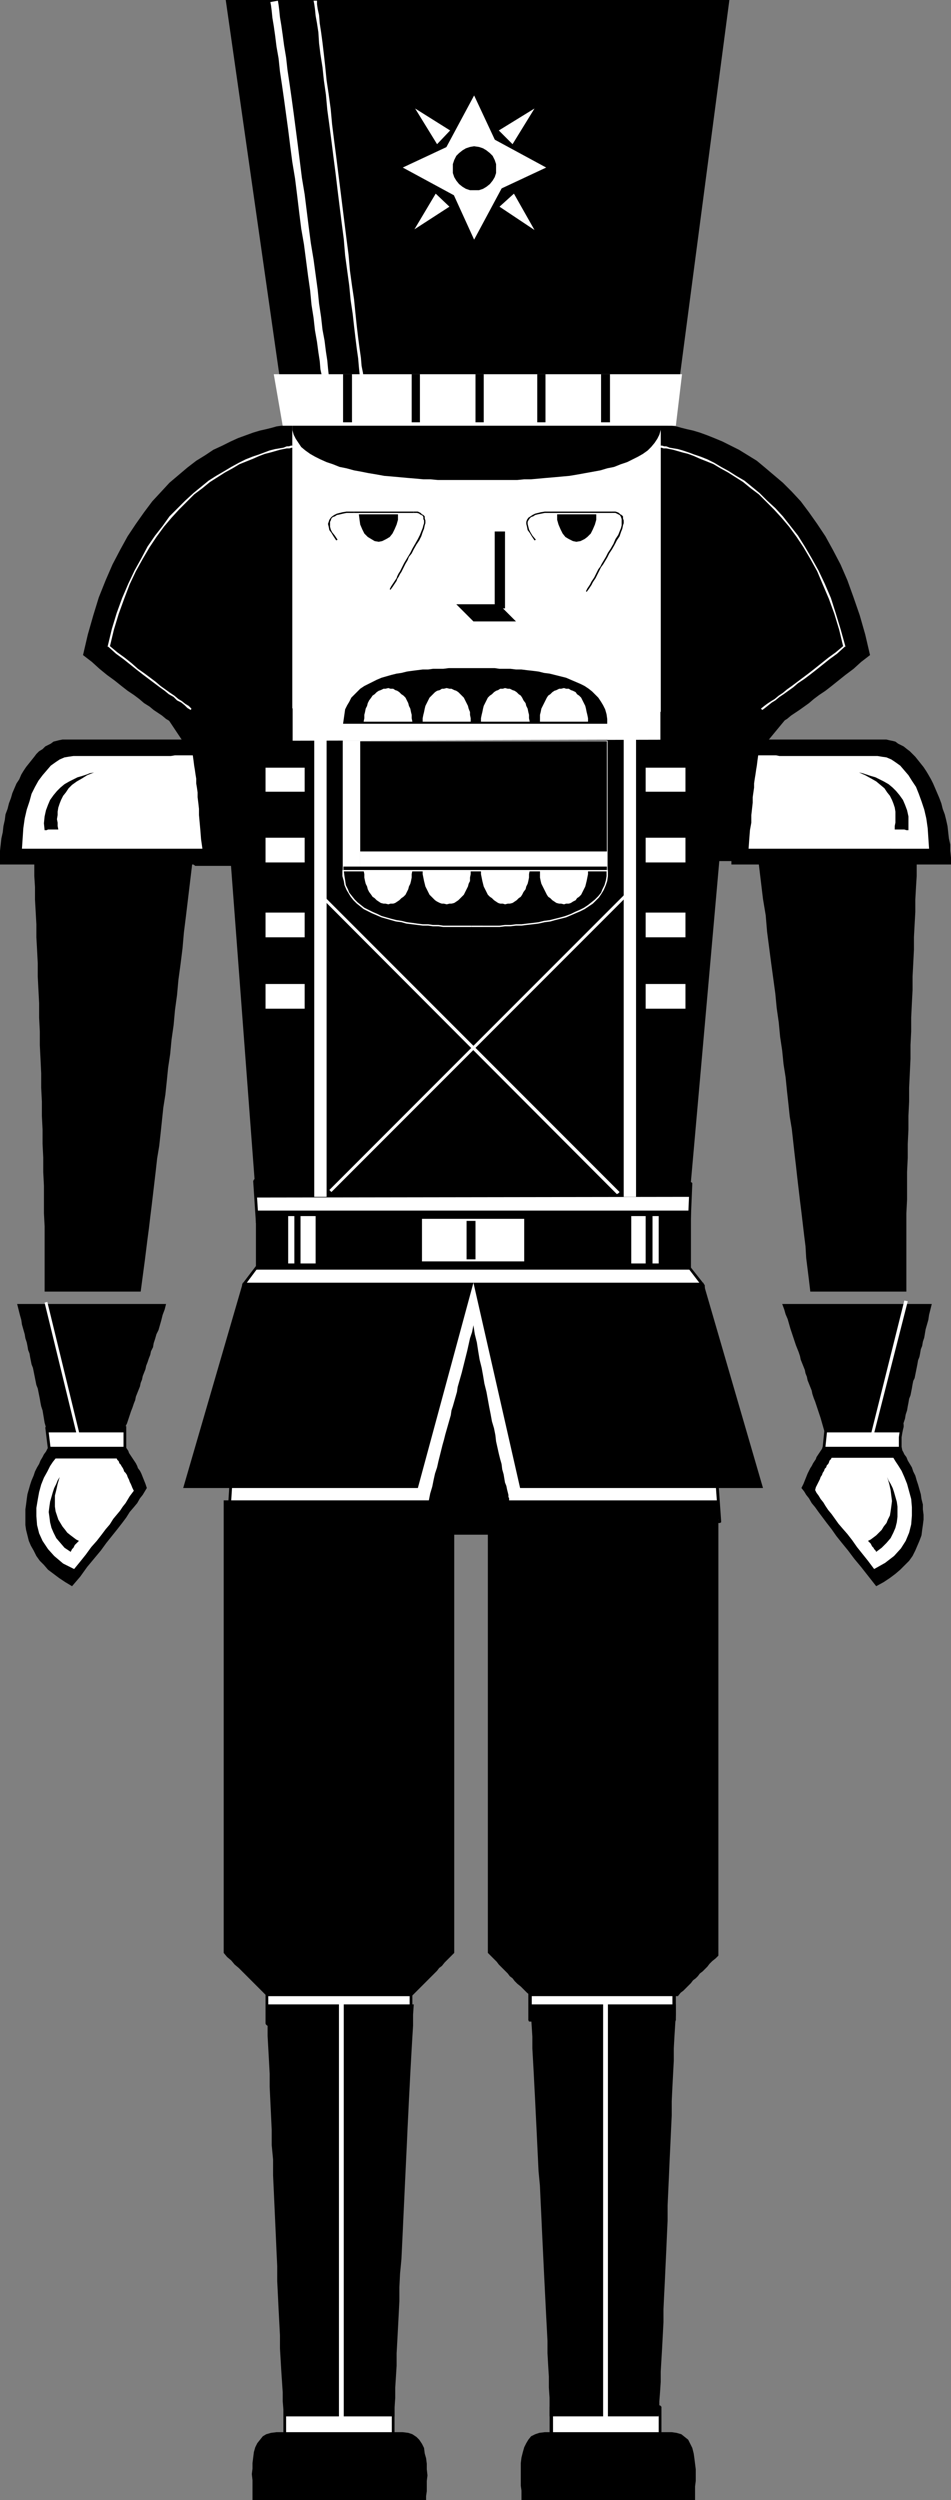 <?xml version="1.0" encoding="UTF-8" standalone="no"?>
<svg
   version="1.0"
   width="59.267mm"
   height="155.668mm"
   id="svg163"
   sodipodi:docname="Nutcracker 1.wmf"
   xmlns:inkscape="http://www.inkscape.org/namespaces/inkscape"
   xmlns:sodipodi="http://sodipodi.sourceforge.net/DTD/sodipodi-0.dtd"
   xmlns="http://www.w3.org/2000/svg"
   xmlns:svg="http://www.w3.org/2000/svg">
  <rect width="100%" height="100%" fill="#808080" stroke="none"/>
  <sodipodi:namedview
     id="namedview163"
     pagecolor="#ffffff"
     bordercolor="#000000"
     borderopacity="0.25"
     inkscape:showpageshadow="2"
     inkscape:pageopacity="0.0"
     inkscape:pagecheckerboard="0"
     inkscape:deskcolor="#d1d1d1"
     inkscape:document-units="mm" />
  <defs
     id="defs1">
    <pattern
       id="WMFhbasepattern"
       patternUnits="userSpaceOnUse"
       width="6"
       height="6"
       x="0"
       y="0" />
  </defs>
  <path
     style="fill:#ffffff;fill-opacity:1;fill-rule:evenodd;stroke:none"
     d="M 157.091,170.317 V 97.116 H 68.687 l -2.101,73.201 z"
     id="path1" />
  <path
     style="fill:#ffffff;fill-opacity:1;fill-rule:evenodd;stroke:none"
     d="m 157.576,176.134 v -7.433 H 66.263 v 7.433 z"
     id="path2" />
  <path
     style="fill:#000000;fill-opacity:1;fill-rule:evenodd;stroke:none"
     d="m 158.545,176.296 19.232,0.162 -0.646,2.262 11.475,-13.897 -32.97,2.747 v 8.726 z"
     id="path3" />
  <path
     style="fill:none;stroke:#000000;stroke-width:0.162px;stroke-linecap:round;stroke-linejoin:round;stroke-miterlimit:4;stroke-dasharray:none;stroke-opacity:1"
     d="m 158.545,176.296 19.232,0.162 -0.646,2.262 11.475,-13.897 -32.97,2.747 v 8.726 h 2.909"
     id="path4" />
  <path
     style="fill:#000000;fill-opacity:1;fill-rule:evenodd;stroke:none"
     d="M 43.475,176.942 H 68.848 V 166.762 H 40.404 l -1.939,0.646 5.495,8.241 z"
     id="path5" />
  <path
     style="fill:none;stroke:#000000;stroke-width:0.162px;stroke-linecap:round;stroke-linejoin:round;stroke-miterlimit:4;stroke-dasharray:none;stroke-opacity:1"
     d="M 43.475,176.942 H 68.848 V 166.762 H 40.404 l -1.939,0.646 5.495,8.241 -0.485,1.293"
     id="path6" />
  <path
     style="fill:#000000;fill-opacity:1;fill-rule:evenodd;stroke:none"
     d="m 174.869,202.312 1.293,-0.162 V 174.68 h -9.051 v 27.632 h 1.455 z"
     id="path7" />
  <path
     style="fill:#000000;fill-opacity:1;fill-rule:evenodd;stroke:none"
     d="m 175.838,202.15 0.323,-0.323 -1.293,0.162 0.162,0.646 1.131,-0.162 0.323,-0.323 -0.323,0.323 0.162,-0.162 0.162,-0.162 -0.162,-0.162 -0.162,-0.162 z"
     id="path8" />
  <path
     style="fill:#000000;fill-opacity:1;fill-rule:evenodd;stroke:none"
     d="M 176.162,175.003 175.838,174.68 v 27.47 h 0.646 V 174.68 l -0.323,-0.323 0.323,0.323 -0.162,-0.323 H 176.162 176 l -0.162,0.323 z"
     id="path9" />
  <path
     style="fill:#000000;fill-opacity:1;fill-rule:evenodd;stroke:none"
     d="m 167.434,174.68 -0.323,0.323 h 9.051 v -0.646 h -9.051 l -0.323,0.323 0.323,-0.323 h -0.323 v 0.323 0.162 l 0.323,0.162 z"
     id="path10" />
  <path
     style="fill:#000000;fill-opacity:1;fill-rule:evenodd;stroke:none"
     d="m 167.111,201.989 0.323,0.323 V 174.68 h -0.646 v 27.632 l 0.323,0.323 -0.323,-0.323 v 0.323 h 0.323 0.162 l 0.162,-0.323 z"
     id="path11" />
  <path
     style="fill:#000000;fill-opacity:1;fill-rule:evenodd;stroke:none"
     d="m 168.566,201.989 v 0 h -1.455 v 0.646 h 1.455 v 0 0 h 0.162 l 0.162,-0.323 -0.162,-0.162 z"
     id="path12" />
  <path
     style="fill:#000000;fill-opacity:1;fill-rule:evenodd;stroke:none"
     d="m 174.869,201.989 v 0 h -6.303 v 0.646 h 6.303 0.162 -0.162 0.323 v -0.323 -0.162 z"
     id="path13" />
  <path
     style="fill:#000000;fill-opacity:1;fill-rule:evenodd;stroke:none"
     d="M 60.768,203.443 V 176.458 l 10.02,-1.454 H 45.899 v 28.44 z"
     id="path14" />
  <path
     style="fill:#000000;fill-opacity:1;fill-rule:evenodd;stroke:none"
     d="m 60.768,176.134 -0.323,0.323 v 26.986 h 0.808 V 176.458 l -0.323,0.485 0.323,-0.485 -0.162,-0.162 -0.323,-0.162 -0.162,0.162 -0.162,0.162 z"
     id="path15" />
  <path
     style="fill:#000000;fill-opacity:1;fill-rule:evenodd;stroke:none"
     d="M 70.788,175.326 V 174.68 l -10.02,1.454 0.162,0.808 9.859,-1.616 v -0.646 0.646 h 0.162 l 0.162,-0.323 -0.162,-0.162 -0.162,-0.162 z"
     id="path16" />
  <path
     style="fill:#000000;fill-opacity:1;fill-rule:evenodd;stroke:none"
     d="m 46.222,175.003 -0.323,0.323 H 70.788 V 174.68 H 45.899 l -0.323,0.323 0.323,-0.323 -0.162,0.162 v 0.162 0.323 h 0.162 z"
     id="path17" />
  <path
     style="fill:#000000;fill-opacity:1;fill-rule:evenodd;stroke:none"
     d="m 45.899,203.12 0.323,0.323 v -28.44 h -0.646 v 28.44 l 0.323,0.323 -0.323,-0.323 0.162,0.162 h 0.162 0.323 v -0.162 z"
     id="path18" />
  <path
     style="fill:#000000;fill-opacity:1;fill-rule:evenodd;stroke:none"
     d="m 60.444,203.443 0.323,-0.323 H 45.899 v 0.646 h 14.869 l 0.485,-0.323 -0.485,0.323 0.323,-0.162 0.162,-0.162 -0.162,-0.323 h -0.323 z"
     id="path19" />
  <path
     style="fill:#ffffff;fill-opacity:1;fill-rule:evenodd;stroke:none"
     d="m 59.96,277.775 99.717,0.97 3.071,-0.323 -0.808,19.229 3.717,4.686 3.879,55.749 H 63.677 53.818 l 3.556,-55.749 5.172,-6.787 -1.939,-7.756 z"
     id="path20" />
  <path
     style="fill:#000000;fill-opacity:1;fill-rule:evenodd;stroke:none"
     d="m 159.515,278.26 h 0.162 l -99.717,-0.808 v 0.646 l 99.717,0.97 v 0 0 l 0.162,-0.162 0.162,-0.162 -0.162,-0.323 -0.162,-0.162 z"
     id="path21" />
  <path
     style="fill:#000000;fill-opacity:1;fill-rule:evenodd;stroke:none"
     d="m 163.071,278.421 -0.485,-0.323 -3.071,0.162 0.162,0.808 3.071,-0.323 -0.323,-0.323 0.323,0.323 h 0.162 l 0.162,-0.323 -0.162,-0.162 -0.323,-0.162 z"
     id="path22" />
  <path
     style="fill:#000000;fill-opacity:1;fill-rule:evenodd;stroke:none"
     d="m 162.101,297.489 0.162,0.162 0.808,-19.229 h -0.646 l -0.808,19.229 v 0.162 -0.162 0.162 l 0.323,0.162 0.162,-0.162 0.162,-0.162 z"
     id="path23" />
  <path
     style="fill:#000000;fill-opacity:1;fill-rule:evenodd;stroke:none"
     d="m 165.98,302.337 -0.162,-0.162 -3.717,-4.686 -0.485,0.323 3.717,4.848 -0.162,-0.162 0.162,0.162 h 0.162 0.323 l 0.162,-0.162 -0.162,-0.323 z"
     id="path24" />
  <path
     style="fill:#000000;fill-opacity:1;fill-rule:evenodd;stroke:none"
     d="m 169.535,358.409 0.323,-0.485 -3.879,-55.587 -0.808,0.162 4.04,55.587 0.323,-0.323 -0.323,0.323 0.162,0.162 0.162,0.162 0.323,-0.162 v -0.323 z"
     id="path25" />
  <path
     style="fill:#000000;fill-opacity:1;fill-rule:evenodd;stroke:none"
     d="m 63.677,358.409 v 0 H 169.535 v -0.646 H 63.677 v 0 0 h -0.162 v 0.323 0.162 z"
     id="path26" />
  <path
     style="fill:#000000;fill-opacity:1;fill-rule:evenodd;stroke:none"
     d="m 53.495,357.924 0.323,0.485 h 9.859 v -0.646 h -9.859 l 0.323,0.323 -0.323,-0.323 h -0.323 v 0.323 0.162 l 0.323,0.162 z"
     id="path27" />
  <path
     style="fill:#000000;fill-opacity:1;fill-rule:evenodd;stroke:none"
     d="m 57.051,302.175 v 0.162 l -3.556,55.587 0.646,0.162 3.556,-55.587 -0.162,0.162 0.162,-0.162 -0.162,-0.323 -0.162,-0.162 -0.323,0.162 v 0.162 z"
     id="path28" />
  <path
     style="fill:#000000;fill-opacity:1;fill-rule:evenodd;stroke:none"
     d="m 62.222,295.712 v -0.323 l -5.172,6.787 0.485,0.485 5.172,-6.948 0.162,-0.162 -0.162,0.162 0.162,-0.162 -0.162,-0.162 -0.323,-0.162 -0.162,0.162 z"
     id="path29" />
  <path
     style="fill:#000000;fill-opacity:1;fill-rule:evenodd;stroke:none"
     d="m 60.283,287.794 v 0 l 1.939,7.918 0.646,-0.162 -1.939,-7.918 v 0 0 L 60.768,287.471 H 60.606 l -0.323,0.162 z"
     id="path30" />
  <path
     style="fill:#000000;fill-opacity:1;fill-rule:evenodd;stroke:none"
     d="m 59.96,277.452 -0.323,0.485 0.646,9.857 0.646,-0.162 -0.646,-9.857 -0.323,0.323 0.323,-0.323 v -0.162 l -0.323,-0.162 -0.162,0.162 -0.162,0.323 z"
     id="path31" />
  <path
     style="fill:#ffffff;fill-opacity:1;fill-rule:evenodd;stroke:none"
     d="m 197.01,335.463 h 15.515 v 0.162 l -0.162,0.646 -0.162,0.97 -0.162,0.97 v 1.131 1.131 l 0.162,0.97 0.323,0.646 0.162,0.485 -0.162,0.162 h -0.646 l -0.808,-0.162 -0.808,-0.162 -0.646,-0.162 -0.646,-0.162 h -0.162 -14.869 l 0.808,-7.918 z"
     id="path32" />
  <path
     style="fill:#000000;fill-opacity:1;fill-rule:evenodd;stroke:none"
     d="m 212.848,335.625 -0.323,-0.485 H 197.01 v 0.646 h 15.515 l -0.323,-0.485 0.323,0.485 0.323,-0.162 v -0.162 -0.323 h -0.323 z"
     id="path33" />
  <path
     style="fill:#000000;fill-opacity:1;fill-rule:evenodd;stroke:none"
     d="m 212.848,341.927 v 0 l -0.323,-0.646 -0.162,-0.808 v -1.131 -1.131 l 0.162,-0.97 0.162,-0.808 0.162,-0.646 v -0.162 l -0.646,-0.323 v 0.323 l -0.162,0.646 -0.162,0.808 -0.162,1.131 v 1.131 1.131 l 0.162,0.97 0.485,0.808 v 0 z"
     id="path34" />
  <path
     style="fill:#000000;fill-opacity:1;fill-rule:evenodd;stroke:none"
     d="m 208.808,342.412 h -0.162 0.323 l 0.485,0.162 0.808,0.323 0.808,0.162 h 0.808 0.646 l 0.485,-0.485 -0.162,-0.646 -0.485,0.323 v 0.162 0 h -0.485 l -0.808,-0.162 -0.646,-0.162 -0.808,-0.162 -0.485,-0.162 h -0.323 v 0 0 h -0.162 l -0.162,0.323 v 0.162 l 0.162,0.162 z"
     id="path35" />
  <path
     style="fill:#000000;fill-opacity:1;fill-rule:evenodd;stroke:none"
     d="m 193.616,342.088 0.323,0.323 h 14.869 v -0.646 H 193.939 l 0.323,0.323 -0.323,-0.323 -0.323,0.162 v 0.162 0.162 l 0.323,0.162 z"
     id="path36" />
  <path
     style="fill:#000000;fill-opacity:1;fill-rule:evenodd;stroke:none"
     d="m 194.909,334.009 -0.485,0.162 -0.808,7.918 h 0.646 l 0.808,-7.756 -0.485,0.162 0.485,-0.162 v -0.323 l -0.323,-0.162 -0.162,0.162 -0.162,0.162 z"
     id="path37" />
  <path
     style="fill:#000000;fill-opacity:1;fill-rule:evenodd;stroke:none"
     d="m 197.01,335.14 h 0.162 l -2.263,-1.131 -0.323,0.485 2.263,1.293 h 0.162 -0.162 0.323 l 0.162,-0.162 v -0.323 l -0.162,-0.162 z"
     id="path38" />
  <path
     style="fill:#ffffff;fill-opacity:1;fill-rule:evenodd;stroke:none"
     d="m 13.899,341.442 h 15.515 v -5.494 H 10.99 l 0.808,6.625 z"
     id="path39" />
  <path
     style="fill:#000000;fill-opacity:1;fill-rule:evenodd;stroke:none"
     d="m 29.091,341.442 0.323,-0.323 H 13.899 v 0.646 h 15.515 l 0.323,-0.323 -0.323,0.323 0.323,-0.162 v -0.162 -0.162 l -0.323,-0.162 z"
     id="path40" />
  <path
     style="fill:#000000;fill-opacity:1;fill-rule:evenodd;stroke:none"
     d="m 29.414,336.271 -0.323,-0.323 v 5.494 h 0.646 v -5.494 l -0.323,-0.323 0.323,0.323 v -0.323 h -0.323 -0.162 l -0.162,0.323 z"
     id="path41" />
  <path
     style="fill:#000000;fill-opacity:1;fill-rule:evenodd;stroke:none"
     d="m 11.313,335.786 -0.323,0.485 h 18.424 v -0.646 H 10.99 l -0.323,0.323 0.323,-0.323 h -0.162 l -0.162,0.323 0.162,0.162 0.162,0.162 z"
     id="path42" />
  <path
     style="fill:#000000;fill-opacity:1;fill-rule:evenodd;stroke:none"
     d="m 11.636,342.25 0.485,0.162 -0.808,-6.625 -0.646,0.162 0.808,6.625 0.485,0.323 -0.485,-0.323 0.162,0.162 0.162,0.162 0.323,-0.162 v -0.323 z"
     id="path43" />
  <path
     style="fill:#000000;fill-opacity:1;fill-rule:evenodd;stroke:none"
     d="m 13.899,341.119 h -0.162 l -2.101,1.131 0.323,0.646 2.101,-1.131 h -0.162 0.162 l 0.162,-0.162 v -0.323 l -0.162,-0.162 h -0.323 z"
     id="path44" />
  <path
     style="fill:#ffffff;fill-opacity:1;fill-rule:evenodd;stroke:none"
     d="M 158.707,475.401 V 464.736 H 124.929 v 10.665 z"
     id="path45" />
  <path
     style="fill:#000000;fill-opacity:1;fill-rule:evenodd;stroke:none"
     d="m 158.707,465.059 -0.323,-0.323 v 10.665 h 0.808 v -10.665 l -0.485,-0.323 0.485,0.323 -0.162,-0.323 h -0.323 -0.162 l -0.162,0.323 z"
     id="path46" />
  <path
     style="fill:#000000;fill-opacity:1;fill-rule:evenodd;stroke:none"
     d="m 125.253,464.736 -0.323,0.323 h 33.778 v -0.646 H 124.929 l -0.485,0.323 0.485,-0.323 h -0.323 v 0.323 0.162 l 0.323,0.162 z"
     id="path47" />
  <path
     style="fill:#000000;fill-opacity:1;fill-rule:evenodd;stroke:none"
     d="m 124.929,475.078 0.323,0.323 v -10.665 h -0.808 v 10.665 l 0.485,0.323 -0.485,-0.323 0.162,0.323 h 0.323 0.162 l 0.162,-0.323 z"
     id="path48" />
  <path
     style="fill:#000000;fill-opacity:1;fill-rule:evenodd;stroke:none"
     d="m 158.384,475.401 0.323,-0.323 H 124.929 v 0.646 h 33.778 l 0.485,-0.323 -0.485,0.323 h 0.323 l 0.162,-0.323 -0.162,-0.162 -0.323,-0.162 z"
     id="path49" />
  <path
     style="fill:#ffffff;fill-opacity:1;fill-rule:evenodd;stroke:none"
     d="M 96.808,476.209 V 464.736 H 62.869 v 11.473 z"
     id="path50" />
  <path
     style="fill:#000000;fill-opacity:1;fill-rule:evenodd;stroke:none"
     d="m 96.808,465.059 -0.323,-0.323 v 11.473 h 0.646 v -11.473 l -0.323,-0.323 0.323,0.323 v -0.323 h -0.323 -0.162 l -0.162,0.323 z"
     id="path51" />
  <path
     style="fill:#000000;fill-opacity:1;fill-rule:evenodd;stroke:none"
     d="m 63.192,464.736 -0.323,0.323 h 33.939 v -0.646 H 62.869 l -0.323,0.323 0.323,-0.323 h -0.162 l -0.162,0.323 0.162,0.162 0.162,0.162 z"
     id="path52" />
  <path
     style="fill:#000000;fill-opacity:1;fill-rule:evenodd;stroke:none"
     d="m 62.869,475.886 0.323,0.323 v -11.473 h -0.646 v 11.473 l 0.323,0.485 -0.323,-0.485 0.162,0.323 h 0.162 0.323 v -0.323 z"
     id="path53" />
  <path
     style="fill:#000000;fill-opacity:1;fill-rule:evenodd;stroke:none"
     d="m 96.485,476.209 0.323,-0.323 H 62.869 v 0.808 h 33.939 l 0.323,-0.485 -0.323,0.485 0.323,-0.162 v -0.323 -0.162 l -0.323,-0.162 z"
     id="path54" />
  <path
     style="fill:#ffffff;fill-opacity:1;fill-rule:evenodd;stroke:none"
     d="M 155.475,576.396 V 566.377 H 129.939 v 10.019 z"
     id="path55" />
  <path
     style="fill:#000000;fill-opacity:1;fill-rule:evenodd;stroke:none"
     d="m 155.475,566.7 -0.323,-0.323 v 10.019 h 0.646 v -10.019 l -0.323,-0.323 0.323,0.323 -0.162,-0.162 -0.162,-0.162 -0.162,0.162 -0.162,0.162 z"
     id="path56" />
  <path
     style="fill:#000000;fill-opacity:1;fill-rule:evenodd;stroke:none"
     d="m 130.263,566.377 -0.323,0.323 h 25.535 v -0.646 H 129.939 l -0.485,0.323 0.485,-0.323 -0.323,0.162 v 0.162 0.323 h 0.323 z"
     id="path57" />
  <path
     style="fill:#000000;fill-opacity:1;fill-rule:evenodd;stroke:none"
     d="m 129.939,576.072 0.323,0.323 v -10.019 h -0.808 v 10.019 l 0.485,0.323 -0.485,-0.323 0.162,0.162 0.323,0.162 0.162,-0.162 0.162,-0.162 z"
     id="path58" />
  <path
     style="fill:#000000;fill-opacity:1;fill-rule:evenodd;stroke:none"
     d="m 155.152,576.396 0.323,-0.323 H 129.939 v 0.646 h 25.535 l 0.323,-0.323 -0.323,0.323 0.162,-0.162 0.162,-0.162 -0.162,-0.323 h -0.162 z"
     id="path59" />
  <path
     style="fill:#ffffff;fill-opacity:1;fill-rule:evenodd;stroke:none"
     d="M 92.606,578.011 V 565.569 H 67.071 v 12.443 z"
     id="path60" />
  <path
     style="fill:#000000;fill-opacity:1;fill-rule:evenodd;stroke:none"
     d="m 92.606,565.892 -0.323,-0.323 v 12.443 h 0.646 v -12.443 l -0.323,-0.323 0.323,0.323 v -0.162 l -0.323,-0.162 -0.162,0.162 -0.162,0.162 z"
     id="path61" />
  <path
     style="fill:#000000;fill-opacity:1;fill-rule:evenodd;stroke:none"
     d="m 67.394,565.569 -0.323,0.323 H 92.606 v -0.646 H 67.071 l -0.323,0.323 0.323,-0.323 -0.323,0.162 v 0.162 0.323 h 0.323 z"
     id="path62" />
  <path
     style="fill:#000000;fill-opacity:1;fill-rule:evenodd;stroke:none"
     d="m 67.071,577.688 0.323,0.323 v -12.443 h -0.646 v 12.443 l 0.323,0.323 -0.323,-0.323 v 0.323 h 0.323 0.162 l 0.162,-0.323 z"
     id="path63" />
  <path
     style="fill:#000000;fill-opacity:1;fill-rule:evenodd;stroke:none"
     d="m 92.283,578.011 0.323,-0.323 H 67.071 v 0.646 H 92.606 l 0.323,-0.323 -0.323,0.323 0.323,-0.162 v -0.162 -0.323 H 92.606 Z"
     id="path64" />
  <path
     style="fill:#000000;fill-opacity:1;fill-rule:evenodd;stroke:none"
     d="M 158.707,99.379 171.798,0 H 53.172 l 14.222,99.379 z"
     id="path65" />
  <path
     style="fill:#000000;fill-opacity:1;fill-rule:evenodd;stroke:none"
     d="M 40.727,170.317 H 68.848 V 99.863 h -0.162 l -0.323,0.162 h -0.485 l -0.808,0.162 H 66.263 L 65.131,100.348 64,100.671 l -1.293,0.323 -1.455,0.323 -1.616,0.485 -1.778,0.646 -1.778,0.646 -1.778,0.808 -1.939,0.97 -2.101,0.97 -1.939,1.293 -2.101,1.293 -2.101,1.616 -2.101,1.778 -2.101,1.778 -1.939,2.101 -2.101,2.262 -1.939,2.585 L 32,123.294 l -1.939,2.909 -1.778,3.232 -1.778,3.393 -1.616,3.717 -1.616,4.04 -1.293,4.201 -1.293,4.525 -1.131,4.848 2.101,1.616 1.778,1.616 1.778,1.454 1.778,1.293 1.616,1.293 1.455,1.131 1.455,0.97 1.293,0.97 1.131,0.97 1.293,0.808 0.97,0.808 0.97,0.646 0.97,0.646 0.97,0.808 0.808,0.485 z"
     id="path66" />
  <path
     style="fill:#000000;fill-opacity:1;fill-rule:evenodd;stroke:none"
     d="M 183.758,170.317 H 155.636 V 99.863 h 0.162 l 0.323,0.162 h 0.485 l 0.808,0.162 h 0.808 l 1.131,0.162 1.131,0.323 1.293,0.323 1.455,0.323 1.616,0.485 1.778,0.646 1.616,0.646 1.939,0.808 1.939,0.97 1.939,0.97 2.101,1.293 2.101,1.293 1.939,1.616 2.101,1.778 2.101,1.778 2.101,2.101 2.101,2.262 1.939,2.585 1.939,2.747 1.939,2.909 1.778,3.232 1.778,3.393 1.616,3.717 1.455,4.04 1.455,4.201 1.293,4.525 1.131,4.848 -2.101,1.616 -1.778,1.616 -1.939,1.454 -1.616,1.293 -1.616,1.293 -1.455,1.131 -1.455,0.97 -1.293,0.97 -1.131,0.97 -1.131,0.808 -1.131,0.808 -0.97,0.646 -0.97,0.646 -0.97,0.808 -0.808,0.485 z"
     id="path67" />
  <path
     style="fill:#ffffff;fill-opacity:1;fill-rule:evenodd;stroke:none"
     d="M 154.667,170.317 V 99.863 H 69.818 v 70.454 z"
     id="path68" />
  <path
     style="fill:#000000;fill-opacity:1;fill-rule:evenodd;stroke:none"
     d="m 162.424,281.653 9.535,-107.62 -119.758,0.323 8.081,107.458 z"
     id="path69" />
  <path
     style="fill:none;stroke:#ffffff;stroke-width:0.162px;stroke-linecap:round;stroke-linejoin:round;stroke-miterlimit:4;stroke-dasharray:none;stroke-opacity:1"
     d="M 143.03,204.898 V 174.357 H 80.808 v 30.541 h 62.222"
     id="path70" />
  <path
     style="fill:#000000;fill-opacity:1;fill-rule:evenodd;stroke:none"
     d="M 162.747,298.782 V 284.885 H 60.283 v 13.897 z"
     id="path71" />
  <path
     style="fill:#000000;fill-opacity:1;fill-rule:evenodd;stroke:none"
     d="M 111.515,301.852 H 57.212 l -14.061,48.316 h 55.273 z"
     id="path72" />
  <path
     style="fill:#000000;fill-opacity:1;fill-rule:evenodd;stroke:none"
     d="m 111.515,301.852 h 54.141 l 14.061,48.316 h -57.212 z"
     id="path73" />
  <path
     style="fill:#000000;fill-opacity:1;fill-rule:evenodd;stroke:none"
     d="M 48.97,174.034 H 48 47.03 45.899 44.929 43.798 42.667 41.535 40.404 39.273 38.141 37.01 35.717 34.586 33.455 32.162 31.03 29.899 28.768 27.636 26.505 25.374 24.242 23.273 22.141 21.172 20.202 19.394 18.424 17.616 16.808 16 15.354 14.707 l -0.808,0.162 -0.646,0.162 -0.646,0.162 -0.646,0.485 -0.646,0.323 -0.646,0.323 -0.646,0.646 -0.808,0.485 -0.646,0.646 -0.485,0.646 -0.646,0.808 -0.646,0.808 -0.646,0.808 -0.646,0.97 -0.485,0.808 -0.485,1.131 -0.646,0.97 -0.485,1.131 -0.485,1.131 -0.323,1.131 -0.485,1.293 -0.323,1.293 -0.485,1.293 -0.162,1.293 -0.323,1.454 -0.162,1.454 -0.323,1.454 -0.162,1.454 L 0,200.211 v 1.616 1.616 H 0.162 0.485 0.808 1.131 1.455 1.939 2.424 2.909 3.394 4.04 4.525 5.172 5.818 6.626 7.273 8.081 v 2.747 l 0.162,2.585 v 2.909 l 0.162,2.909 0.162,2.909 v 3.07 l 0.162,2.909 0.162,3.232 v 3.07 l 0.162,3.232 0.162,3.07 v 3.393 l 0.162,3.232 v 3.232 l 0.162,3.232 0.162,3.393 v 3.393 l 0.162,3.232 v 3.393 l 0.162,3.232 v 3.393 l 0.162,3.232 v 3.393 l 0.162,3.232 v 3.232 3.232 l 0.162,3.07 v 3.232 3.07 3.07 2.909 3.07 h 2.263 1.939 1.778 1.778 1.455 1.455 1.293 1.293 1.131 1.131 1.131 1.131 1.131 1.293 1.131 1.293 l 0.323,-2.424 0.323,-2.424 0.323,-2.424 0.323,-2.585 0.323,-2.585 0.323,-2.424 0.323,-2.747 0.323,-2.585 0.323,-2.747 0.323,-2.747 0.323,-2.747 0.323,-2.909 0.485,-2.909 0.323,-2.909 0.323,-3.07 0.323,-3.07 0.485,-3.07 0.323,-3.07 0.323,-3.232 0.485,-3.232 0.323,-3.393 0.485,-3.393 0.323,-3.555 0.485,-3.555 0.323,-3.555 0.485,-3.555 0.485,-3.878 0.323,-3.717 0.485,-3.878 0.485,-4.04 0.485,-4.04 0.485,-4.04 h 0.646 0.808 0.808 0.808 0.808 0.808 0.808 0.97 l -0.162,-1.454 -0.162,-1.454 v -1.293 l -0.162,-1.293 -0.162,-1.293 v -1.131 l -0.162,-1.131 v -1.131 l -0.162,-1.131 v -0.97 l -0.162,-0.97 v -0.808 l -0.162,-0.97 v -0.808 -0.808 l -0.162,-0.97 v -0.646 -0.808 l -0.162,-0.808 v -0.646 -0.808 l -0.162,-0.646 v -0.808 l -0.162,-0.646 v -0.808 l -0.162,-0.646 v -0.808 l -0.162,-0.646 -0.162,-0.808 -0.162,-0.646 v -0.808 z"
     id="path74" />
  <path
     style="fill:#000000;fill-opacity:1;fill-rule:evenodd;stroke:none"
     d="M 39.111,306.862 H 37.818 36.525 35.232 34.101 32.97 31.838 30.707 29.737 28.768 27.798 26.828 25.859 25.051 24.081 23.273 22.303 21.495 20.525 19.556 18.747 17.616 16.646 15.677 14.545 13.414 12.283 11.152 9.859 8.404 7.111 5.495 4.04 l 0.323,1.293 0.323,1.293 0.323,1.131 0.162,1.131 0.323,1.131 0.323,1.131 0.162,0.97 0.323,0.97 0.162,0.808 0.162,0.97 0.323,0.808 0.162,0.97 0.162,0.808 0.162,0.808 0.323,0.808 0.162,0.808 0.162,0.808 0.162,0.808 0.162,0.808 0.162,0.808 0.323,0.808 0.162,0.808 0.162,0.808 0.162,0.808 0.162,0.97 0.162,0.808 0.323,0.97 0.162,0.97 0.162,0.97 0.162,0.97 0.323,1.131 0.162,1.131 h 1.293 1.131 0.97 1.131 0.97 0.97 0.97 0.97 0.97 1.131 1.131 1.131 1.131 1.293 1.455 1.455 l 0.323,-1.131 0.485,-0.97 0.323,-0.97 0.323,-0.97 0.323,-0.97 0.323,-0.808 0.323,-0.97 0.323,-0.808 L 32,328.676 l 0.323,-0.808 0.323,-0.808 0.323,-0.808 0.162,-0.808 0.323,-0.808 0.162,-0.808 0.323,-0.808 0.323,-0.808 0.162,-0.808 0.323,-0.808 0.323,-0.97 0.323,-0.808 0.162,-0.808 0.485,-0.97 0.162,-0.97 0.323,-0.97 0.323,-1.131 0.485,-0.97 0.323,-1.131 0.323,-1.131 0.323,-1.293 0.485,-1.293 z"
     id="path75" />
  <path
     style="fill:#000000;fill-opacity:1;fill-rule:evenodd;stroke:none"
     d="M 29.576,340.472 H 28.283 27.152 26.02 25.051 24.081 23.111 22.141 21.333 20.364 19.394 18.263 17.131 16 14.545 13.091 11.475 l -0.323,0.485 -0.323,0.646 -0.485,0.646 -0.323,0.646 -0.485,0.808 -0.323,0.808 -0.485,0.808 -0.485,0.97 -0.323,0.97 -0.485,1.131 -0.323,0.97 -0.323,1.131 -0.323,1.131 -0.162,1.131 -0.162,1.293 -0.162,1.131 v 1.293 1.131 1.293 l 0.162,1.131 0.323,1.293 0.323,1.293 0.485,1.131 0.646,1.131 0.646,1.293 0.808,1.131 0.97,0.97 0.97,1.131 1.293,0.97 1.293,0.97 1.455,0.97 1.616,0.97 1.939,-2.262 1.616,-2.262 1.616,-1.939 1.616,-1.939 1.293,-1.778 1.293,-1.616 1.293,-1.616 1.131,-1.454 0.97,-1.293 0.808,-1.293 0.97,-1.131 0.808,-0.97 0.646,-1.131 0.646,-0.808 0.485,-0.808 0.485,-0.808 -0.323,-0.97 -0.323,-0.808 -0.323,-0.808 -0.323,-0.808 -0.323,-0.646 -0.485,-0.646 -0.162,-0.485 L 32,344.351 l -0.323,-0.485 -0.323,-0.485 -0.323,-0.485 -0.323,-0.485 -0.323,-0.485 -0.162,-0.485 -0.323,-0.485 z"
     id="path76" />
  <path
     style="fill:#000000;fill-opacity:1;fill-rule:evenodd;stroke:none"
     d="M 175.03,174.034 H 176 h 1.131 1.131 1.131 1.131 1.131 1.131 1.131 1.293 1.131 1.131 1.131 1.131 1.131 1.131 1.131 1.131 1.131 1.131 0.97 1.131 0.97 0.97 0.97 0.97 0.97 0.808 0.97 0.646 0.808 0.808 0.646 0.646 l 0.646,0.162 0.808,0.162 0.646,0.162 0.646,0.485 0.646,0.323 0.646,0.323 0.808,0.646 0.646,0.485 0.646,0.646 0.646,0.646 0.646,0.808 0.646,0.808 0.646,0.808 0.646,0.97 0.485,0.808 0.646,1.131 0.485,0.97 0.485,1.131 0.485,1.131 0.485,1.131 0.485,1.293 0.323,1.293 0.485,1.293 0.323,1.293 0.323,1.454 0.162,1.454 0.162,1.454 0.323,1.454 v 1.454 L 224,201.827 v 1.616 h -0.162 -0.323 -0.323 -0.323 -0.485 -0.323 -0.485 -0.485 -0.485 -0.646 -0.646 -0.485 -0.808 -0.646 -0.646 -0.808 v 2.747 l -0.162,2.585 -0.162,2.909 v 2.909 l -0.162,2.909 -0.162,3.07 v 2.909 l -0.162,3.232 -0.162,3.07 v 3.232 l -0.162,3.07 -0.162,3.393 v 3.232 l -0.162,3.232 v 3.232 l -0.162,3.393 -0.162,3.393 v 3.232 l -0.162,3.393 v 3.232 l -0.162,3.393 v 3.232 l -0.162,3.393 v 3.232 3.232 l -0.162,3.232 v 3.07 3.232 3.07 3.07 2.909 3.07 h -2.263 -1.939 -1.778 -1.778 -1.455 -1.455 -1.293 -1.293 -1.131 -1.293 -1.131 -0.97 -1.293 -1.131 -1.131 -1.293 l -0.323,-2.747 -0.323,-2.585 -0.323,-2.585 -0.162,-2.747 -0.323,-2.585 -0.323,-2.747 -0.323,-2.747 -0.323,-2.585 -0.323,-2.747 -0.323,-2.747 -0.323,-2.909 -0.323,-2.747 -0.323,-2.909 -0.323,-2.909 -0.485,-2.909 -0.323,-3.07 -0.323,-2.909 -0.323,-3.232 -0.485,-3.07 -0.323,-3.232 -0.485,-3.232 -0.323,-3.393 -0.485,-3.393 -0.323,-3.393 -0.485,-3.555 -0.485,-3.555 -0.485,-3.717 -0.485,-3.717 -0.323,-3.878 -0.646,-3.878 -0.485,-4.04 -0.485,-4.04 h -0.97 -0.808 -0.808 -0.808 -0.646 -0.808 -0.808 -0.808 v -1.454 l 0.162,-1.454 0.162,-1.293 0.162,-1.293 v -1.293 l 0.162,-1.131 v -1.131 l 0.162,-1.131 v -1.131 l 0.162,-0.97 v -0.97 l 0.162,-0.808 v -0.97 -0.808 l 0.162,-0.808 v -0.97 l 0.162,-0.646 v -0.808 -0.808 l 0.162,-0.646 v -0.808 l 0.162,-0.646 v -0.808 l 0.162,-0.646 v -0.808 l 0.162,-0.646 v -0.808 l 0.162,-0.646 v -0.808 l 0.162,-0.646 0.162,-0.808 z"
     id="path77" />
  <path
     style="fill:#000000;fill-opacity:1;fill-rule:evenodd;stroke:none"
     d="m 184.242,306.862 h 1.455 1.293 1.293 1.131 1.131 1.131 1.131 0.97 0.97 0.97 0.97 0.808 0.97 0.808 0.97 0.97 0.808 0.97 0.808 0.97 0.97 0.97 1.131 0.97 1.131 1.131 1.293 1.293 1.293 1.455 1.455 1.616 l -0.323,1.293 -0.323,1.293 -0.162,1.131 -0.323,1.131 -0.323,1.131 -0.162,0.97 -0.162,0.97 -0.323,0.97 -0.162,0.97 -0.323,0.808 -0.162,0.97 -0.162,0.808 -0.323,0.808 -0.162,0.97 -0.162,0.808 -0.162,0.808 -0.162,0.808 -0.162,0.808 -0.323,0.646 -0.162,0.808 -0.162,0.97 -0.162,0.808 -0.162,0.808 -0.323,0.808 -0.162,0.97 -0.162,0.808 -0.162,0.97 -0.323,0.97 -0.162,0.97 -0.323,0.97 -0.162,1.131 -0.323,1.131 h -1.131 -1.131 -0.97 -0.97 -0.97 -0.97 -0.808 -0.97 -0.97 -1.131 -0.97 -1.131 -1.293 -1.455 -1.455 -1.778 l -0.323,-1.131 -0.323,-1.131 -0.323,-1.131 -0.323,-0.97 -0.323,-0.97 -0.323,-0.97 -0.323,-0.97 -0.323,-0.808 -0.323,-0.97 -0.162,-0.808 -0.323,-0.808 -0.323,-0.808 -0.323,-0.808 -0.162,-0.808 -0.323,-0.808 -0.162,-0.808 -0.323,-0.808 -0.323,-0.808 -0.323,-0.808 -0.162,-0.808 -0.323,-0.97 -0.323,-0.808 -0.323,-0.808 -0.323,-0.97 -0.323,-0.97 -0.323,-0.97 -0.323,-0.97 -0.323,-1.131 -0.323,-1.131 -0.485,-1.131 -0.323,-1.131 z"
     id="path78" />
  <path
     style="fill:#000000;fill-opacity:1;fill-rule:evenodd;stroke:none"
     d="m 193.778,340.472 h 1.293 1.131 1.131 0.97 0.97 0.97 0.97 0.97 0.97 0.97 0.97 1.131 1.293 1.293 1.455 1.616 l 0.323,0.485 0.485,0.646 0.323,0.646 0.485,0.646 0.323,0.808 0.485,0.808 0.485,0.808 0.323,0.97 0.485,0.97 0.323,1.131 0.323,0.97 0.323,1.131 0.323,1.131 0.162,1.131 0.323,1.293 v 1.131 l 0.162,1.293 v 1.131 l -0.162,1.293 -0.162,1.131 -0.162,1.293 -0.485,1.293 -0.485,1.131 -0.485,1.131 -0.646,1.293 -0.808,1.131 -0.97,0.97 -1.131,1.131 -1.131,0.97 -1.293,0.97 -1.455,0.97 -1.778,0.97 -1.778,-2.262 -1.778,-2.262 -1.616,-1.939 -1.455,-1.939 -1.455,-1.778 -1.293,-1.616 -1.131,-1.616 -1.131,-1.454 -0.97,-1.293 -0.97,-1.293 L 192,354.692 l -0.808,-0.97 -0.646,-1.131 -0.646,-0.808 -0.485,-0.808 -0.646,-0.808 0.485,-0.97 0.323,-0.808 0.323,-0.808 0.323,-0.808 0.323,-0.646 0.323,-0.646 0.323,-0.485 0.323,-0.646 0.323,-0.485 0.323,-0.485 0.162,-0.485 0.323,-0.485 0.323,-0.485 0.323,-0.485 0.323,-0.485 z"
     id="path79" />
  <path
     style="fill:#000000;fill-opacity:1;fill-rule:evenodd;stroke:none"
     d="m 52.687,353.077 v 0.323 0.646 1.293 1.454 2.101 2.262 2.747 3.07 3.232 3.555 3.717 4.04 4.201 4.201 4.363 4.525 4.525 4.686 4.525 4.525 4.525 4.363 4.363 4.201 4.04 3.878 3.555 3.232 3.07 2.909 2.424 1.939 l 0.808,0.97 0.97,0.808 0.808,0.97 0.97,0.808 0.808,0.808 0.808,0.808 0.808,0.808 0.808,0.808 0.646,0.646 0.646,0.646 0.646,0.646 0.485,0.485 0.323,0.323 0.323,0.323 0.162,0.162 v 0.162 h 0.162 0.162 0.323 0.323 0.485 0.646 0.646 0.808 0.808 0.97 0.97 0.97 1.131 1.131 1.293 1.293 1.293 1.293 1.455 1.293 1.455 1.455 1.293 1.455 1.455 1.455 1.455 1.455 1.293 1.455 1.293 1.293 l 0.808,-0.808 0.646,-0.646 0.646,-0.646 0.646,-0.646 0.485,-0.485 0.646,-0.646 0.485,-0.485 0.485,-0.485 0.646,-0.646 0.485,-0.485 0.485,-0.646 0.646,-0.485 0.646,-0.808 0.646,-0.646 0.808,-0.808 0.808,-0.808 v -1.293 -1.616 -1.778 -2.262 -2.262 -2.424 -2.747 -2.909 -3.07 -3.232 -3.232 -3.393 -3.555 -3.555 -3.555 -3.717 -3.878 -3.717 -3.717 -3.717 -3.717 -3.717 -3.555 -3.555 -3.555 -3.393 -3.232 -3.07 -3.07 -2.747 -2.747 -2.424 h 0.808 0.646 0.646 0.646 0.485 0.485 0.485 0.323 0.485 0.323 0.323 0.485 0.323 0.485 0.485 0.485 v 0.808 1.131 1.616 1.939 2.262 2.747 2.909 3.232 3.555 3.717 3.878 4.04 4.201 4.201 4.363 4.201 4.525 4.201 4.363 4.201 4.04 3.878 3.717 3.555 3.232 3.07 2.747 2.424 2.101 1.616 1.131 0.808 l 0.808,0.808 0.646,0.646 0.646,0.646 0.485,0.646 0.485,0.485 0.646,0.646 0.485,0.485 0.485,0.485 0.485,0.646 0.646,0.485 0.485,0.646 0.646,0.646 0.808,0.646 0.646,0.646 0.808,0.808 0.97,0.808 h 1.131 1.131 1.131 1.131 1.131 0.97 1.131 0.97 0.97 0.97 0.97 0.97 0.97 0.97 0.97 0.97 0.97 0.97 0.97 1.131 0.97 0.97 1.131 1.131 0.97 1.293 1.131 1.131 1.293 1.293 1.293 1.455 l 0.646,-0.808 0.646,-0.485 0.646,-0.646 0.646,-0.646 0.485,-0.485 0.485,-0.646 0.646,-0.485 0.485,-0.485 0.485,-0.646 0.646,-0.485 0.485,-0.485 0.646,-0.646 0.485,-0.646 0.646,-0.646 0.808,-0.646 0.646,-0.646 v -1.131 -1.454 -1.939 -2.262 -2.424 -2.909 -3.232 -3.393 -3.555 -3.878 -4.04 -4.04 -4.363 -4.363 -4.363 -4.525 -4.525 -4.525 -4.363 -4.363 -4.363 -4.04 -4.04 -3.878 -3.555 -3.393 -3.232 -2.909 -2.424 -2.262 -1.939 -1.454 h -1.131 -1.293 -1.616 -1.455 -1.778 -1.778 -1.778 -1.939 -1.939 -2.101 -1.939 -2.101 -2.101 -2.101 -2.101 -1.939 -2.101 -1.939 -1.778 -1.939 -1.778 -1.616 -1.616 -1.293 -1.293 -1.293 -0.97 -0.808 -0.808 -0.485 -0.323 -0.162 v 0 -0.162 -0.323 l -0.162,-0.323 v -0.485 l -0.162,-0.646 -0.162,-0.646 -0.162,-0.808 -0.323,-0.808 -0.162,-0.97 -0.162,-0.97 -0.323,-1.131 -0.162,-1.293 -0.323,-1.131 -0.323,-1.293 -0.323,-1.454 -0.323,-1.454 -0.162,-1.454 -0.323,-1.616 -0.485,-1.616 -0.323,-1.778 -0.323,-1.616 -0.323,-1.778 -0.323,-1.778 -0.485,-1.939 -0.323,-1.939 -0.323,-1.778 -0.485,-1.939 -0.323,-1.939 -0.323,-2.101 -0.485,-1.939 -0.323,-2.101 -0.323,1.616 -0.485,1.454 -0.323,1.454 -0.323,1.454 -0.323,1.293 -0.323,1.293 -0.323,1.293 -0.323,1.293 -0.323,1.131 -0.323,1.131 -0.323,1.131 -0.162,1.131 -0.323,1.131 -0.323,1.131 -0.323,1.131 -0.323,0.97 -0.162,1.131 -0.323,1.131 -0.323,1.131 -0.323,1.131 -0.323,1.131 -0.323,1.293 -0.323,1.131 -0.323,1.293 -0.323,1.293 -0.323,1.293 -0.323,1.454 -0.485,1.454 -0.323,1.454 -0.323,1.616 -0.485,1.616 -0.323,1.616 h -1.939 -1.939 -1.939 -1.939 -1.939 -1.778 -1.939 -1.939 -1.778 -1.778 -1.778 -1.778 -1.778 -1.778 -1.616 -1.616 -1.616 -1.455 -1.616 -1.455 -1.293 -1.455 -1.293 -1.293 -1.131 -1.131 -0.97 -1.131 -0.808 -0.97 -0.646 z"
     id="path80" />
  <path
     style="fill:#000000;fill-opacity:1;fill-rule:evenodd;stroke:none"
     d="m 62.707,471.684 0.162,2.262 0.162,2.585 v 2.585 l 0.162,2.909 0.162,2.909 0.162,3.07 v 3.07 l 0.162,3.393 0.162,3.393 L 64,501.256 v 3.555 l 0.323,3.393 v 3.717 l 0.162,3.555 0.162,3.555 0.162,3.555 0.162,3.555 0.162,3.717 0.162,3.393 v 3.555 l 0.162,3.232 0.162,3.393 0.162,3.07 0.162,3.07 v 3.07 l 0.162,2.747 0.162,2.747 0.162,2.424 0.162,2.424 v 2.101 l 0.162,1.939 v 1.616 h 1.455 1.616 1.778 1.778 1.939 2.101 1.939 1.939 1.939 1.939 1.778 1.616 1.455 1.131 0.97 0.808 v -2.101 l 0.162,-2.262 v -2.424 l 0.162,-2.585 0.162,-2.585 v -2.909 l 0.162,-2.909 0.162,-3.07 0.162,-3.07 0.162,-3.232 v -3.232 l 0.162,-3.232 0.323,-3.393 0.162,-3.393 0.162,-3.393 0.162,-3.555 0.162,-3.393 0.162,-3.555 0.162,-3.393 0.162,-3.393 0.162,-3.393 L 96,500.771 l 0.162,-3.232 0.162,-3.393 0.162,-3.07 0.162,-3.232 0.162,-2.909 0.162,-2.909 0.162,-2.747 0.162,-2.585 v -2.585 l 0.162,-2.424 h -0.808 -0.808 -0.97 -0.97 -0.97 -1.131 -1.131 -1.293 -1.131 -1.455 -1.293 -1.293 -1.293 -1.455 -1.293 -1.293 -1.455 -1.293 -1.293 -1.293 -1.293 -1.131 -1.131 -1.131 -1.131 -0.97 -0.808 -0.808 -0.808 -0.646 -0.485 z"
     id="path81" />
  <path
     style="fill:#000000;fill-opacity:1;fill-rule:evenodd;stroke:none"
     d="m 159.192,471.684 v 2.262 l -0.162,2.585 -0.162,2.585 -0.162,2.909 v 2.909 l -0.162,3.07 -0.162,3.07 -0.162,3.393 v 3.393 l -0.162,3.393 -0.162,3.555 -0.162,3.393 -0.162,3.717 -0.162,3.555 -0.162,3.555 v 3.555 l -0.162,3.555 -0.162,3.717 -0.162,3.393 -0.162,3.555 -0.162,3.232 -0.162,3.393 v 3.07 l -0.162,3.07 -0.162,3.07 -0.162,2.747 -0.162,2.747 v 2.424 l -0.162,2.424 -0.162,2.101 v 1.939 l -0.162,1.616 h -1.455 -1.455 -1.778 -1.778 -1.939 -1.939 -1.939 -2.101 -1.778 -1.778 -1.778 -1.616 -1.455 -1.131 -0.97 -0.808 v -2.101 -2.262 l -0.162,-2.424 v -2.585 l -0.162,-2.585 -0.162,-2.909 v -2.909 l -0.162,-3.07 -0.162,-3.07 -0.162,-3.232 -0.162,-3.232 -0.162,-3.232 -0.162,-3.393 -0.162,-3.393 -0.162,-3.393 -0.162,-3.555 -0.162,-3.393 -0.162,-3.555 -0.323,-3.393 -0.162,-3.393 -0.162,-3.393 -0.162,-3.393 -0.162,-3.232 -0.162,-3.393 -0.162,-3.07 -0.162,-3.232 -0.162,-2.909 -0.162,-2.909 v -2.747 l -0.162,-2.585 -0.162,-2.585 v -2.424 h 0.646 0.808 0.97 0.97 0.97 1.131 1.131 1.293 1.131 1.293 1.293 1.293 1.455 1.293 1.293 1.455 1.293 1.293 1.293 1.293 1.131 1.131 1.131 1.131 0.97 0.97 0.97 0.808 0.646 0.646 0.485 z"
     id="path82" />
  <path
     style="fill:#000000;fill-opacity:1;fill-rule:evenodd;stroke:none"
     d="m 68.848,99.863 v 1.293 l 0.323,1.131 0.485,0.97 0.646,0.97 0.646,0.97 0.97,0.808 1.131,0.808 1.131,0.646 1.293,0.646 1.455,0.646 1.455,0.485 1.616,0.646 1.616,0.323 1.778,0.485 1.778,0.323 1.616,0.323 1.939,0.323 1.778,0.323 1.939,0.162 1.778,0.162 1.778,0.162 1.939,0.162 1.778,0.162 h 1.616 l 1.778,0.162 h 1.616 1.455 1.455 1.455 1.293 1.131 0.97 0.97 1.131 1.293 1.293 1.455 1.616 1.616 l 1.616,-0.162 h 1.616 l 1.778,-0.162 1.778,-0.162 1.939,-0.162 1.778,-0.162 1.778,-0.162 1.939,-0.323 1.778,-0.323 1.778,-0.323 1.778,-0.323 1.616,-0.485 1.616,-0.323 1.616,-0.646 1.455,-0.485 1.293,-0.646 1.293,-0.646 1.131,-0.646 1.131,-0.808 0.808,-0.808 0.808,-0.97 0.646,-0.97 0.485,-0.97 0.323,-1.131 v -1.293 h -1.939 -2.101 -2.101 -2.424 -2.424 -2.424 -2.586 -2.747 -2.747 -2.909 -2.909 -2.909 -2.909 -3.071 -3.071 -2.909 -3.071 -3.071 -3.071 -3.071 -3.071 -2.909 -3.071 -2.747 -2.909 -2.747 -2.747 -2.586 -2.586 -2.424 -2.424 z"
     id="path83" />
  <path
     style="fill:#000000;fill-opacity:1;fill-rule:evenodd;stroke:none"
     d="m 80.808,170.317 0.162,-1.131 0.162,-1.131 0.162,-1.131 0.485,-0.97 0.485,-0.808 0.485,-0.97 0.646,-0.646 0.808,-0.808 0.646,-0.646 0.97,-0.646 0.97,-0.485 0.97,-0.485 0.97,-0.485 1.131,-0.485 1.131,-0.323 1.131,-0.323 1.293,-0.323 1.131,-0.162 1.293,-0.323 1.131,-0.162 1.293,-0.162 1.293,-0.162 h 1.293 l 1.131,-0.162 h 1.293 1.131 l 1.293,-0.162 h 1.131 1.131 1.131 0.97 0.97 0.97 0.97 1.131 1.131 1.293 l 1.131,0.162 h 1.293 1.293 l 1.293,0.162 h 1.293 l 1.293,0.162 1.455,0.162 1.293,0.162 1.293,0.323 1.293,0.162 1.293,0.323 1.293,0.323 1.293,0.323 1.131,0.485 1.131,0.485 1.131,0.485 0.97,0.485 0.97,0.646 0.808,0.646 0.808,0.808 0.646,0.646 0.646,0.97 0.485,0.808 0.485,0.97 0.323,1.131 0.162,1.131 v 1.131 h -1.778 -1.939 -1.778 -1.939 -1.939 -1.778 -1.778 -1.939 -1.939 -1.778 -1.939 -1.778 -1.939 -1.939 -1.778 -1.939 -1.939 -1.939 -1.939 -1.939 -1.939 -1.939 -1.939 -2.101 -1.939 -2.101 -1.939 -2.101 -2.101 -2.101 -2.101 z"
     id="path84" />
  <path
     style="fill:#ffffff;fill-opacity:1;fill-rule:evenodd;stroke:none"
     d="M 123.475,296.843 V 286.824 H 99.394 v 10.019 z"
     id="path85" />
  <path
     style="fill:#ffffff;fill-opacity:1;fill-rule:evenodd;stroke:none"
     d="m 27.475,343.22 h -0.97 -0.97 -0.808 -0.97 -0.646 -0.808 -0.646 -0.808 -0.808 -0.808 -0.808 -0.97 -0.97 -0.97 -1.131 -1.293 l -0.646,0.808 -0.646,0.97 -0.646,1.293 -0.808,1.454 -0.646,1.616 -0.485,1.778 -0.323,1.778 -0.323,1.939 v 1.939 l 0.162,2.101 0.485,1.939 0.808,1.778 1.293,1.939 1.455,1.616 2.101,1.778 2.586,1.293 1.455,-1.778 1.293,-1.616 1.293,-1.778 1.293,-1.454 1.131,-1.454 0.97,-1.293 0.97,-1.131 0.808,-1.293 0.808,-0.97 0.808,-0.97 0.646,-0.97 0.646,-0.808 0.485,-0.808 0.485,-0.808 0.485,-0.646 0.485,-0.646 -0.323,-0.646 -0.323,-0.808 -0.323,-0.646 -0.162,-0.485 -0.323,-0.646 -0.162,-0.485 -0.323,-0.485 -0.323,-0.323 -0.162,-0.485 -0.162,-0.323 -0.323,-0.485 -0.162,-0.323 -0.323,-0.323 -0.162,-0.485 -0.323,-0.323 z"
     id="path86" />
  <path
     style="fill:#ffffff;fill-opacity:1;fill-rule:evenodd;stroke:none"
     d="m 195.879,343.058 h 1.131 0.808 0.97 0.808 0.808 0.646 0.808 0.646 0.808 0.808 0.808 0.97 0.97 0.97 1.293 1.293 l 0.485,0.808 0.646,0.97 0.808,1.293 0.646,1.454 0.646,1.616 0.485,1.778 0.485,1.778 0.162,1.939 v 1.939 l -0.162,2.101 -0.485,1.939 -0.808,1.939 -1.131,1.778 -1.616,1.778 -2.101,1.616 -2.586,1.454 -1.455,-1.939 -1.293,-1.616 -1.293,-1.616 -1.131,-1.616 -1.131,-1.454 -1.131,-1.293 -0.97,-1.131 -0.808,-1.131 -0.808,-1.131 -0.808,-0.97 -0.646,-0.97 -0.485,-0.808 -0.646,-0.808 -0.485,-0.808 -0.485,-0.646 -0.323,-0.646 0.162,-0.646 0.323,-0.646 0.323,-0.646 0.323,-0.646 0.162,-0.485 0.323,-0.485 0.162,-0.485 0.323,-0.485 0.162,-0.485 0.323,-0.323 0.162,-0.485 0.323,-0.323 0.162,-0.323 0.162,-0.485 0.323,-0.323 z"
     id="path87" />
  <path
     style="fill:#ffffff;fill-opacity:1;fill-rule:evenodd;stroke:none"
     d="m 80.323,569.124 h 0.646 V 471.2 h -1.131 v 97.924 z"
     id="path88" />
  <path
     style="fill:#ffffff;fill-opacity:1;fill-rule:evenodd;stroke:none"
     d="m 142.545,569.124 h 0.646 V 471.2 h -1.131 v 97.924 z"
     id="path89" />
  <path
     style="fill:#ffffff;fill-opacity:1;fill-rule:evenodd;stroke:none"
     d="m 18.586,338.372 0.323,-0.162 -7.758,-31.833 -0.646,0.162 7.758,31.833 z"
     id="path90" />
  <path
     style="fill:#ffffff;fill-opacity:1;fill-rule:evenodd;stroke:none"
     d="m 205.414,337.887 h 0.323 l 8.081,-31.672 -0.808,-0.162 -7.919,31.672 z"
     id="path91" />
  <path
     style="fill:#000000;fill-opacity:1;fill-rule:evenodd;stroke:none"
     d="m 83.394,120.385 v 0 h -0.97 -0.808 l -0.97,0.162 -0.646,0.162 -0.646,0.162 -0.646,0.323 -0.485,0.323 -0.323,0.323 -0.323,0.485 -0.162,0.485 -0.162,0.485 0.162,0.646 0.162,0.808 0.485,0.646 0.485,0.808 0.646,0.97 0.323,-0.162 -0.646,-0.97 -0.646,-0.808 -0.323,-0.646 -0.162,-0.646 v -0.646 -0.485 l 0.162,-0.323 0.162,-0.485 0.323,-0.323 0.485,-0.162 0.485,-0.323 0.808,-0.162 0.646,-0.162 0.808,-0.162 h 0.808 0.97 v 0 z"
     id="path92" />
  <path
     style="fill:#000000;fill-opacity:1;fill-rule:evenodd;stroke:none"
     d="m 97.455,120.385 v 0 h -0.485 -0.323 -0.485 -0.323 -0.323 -0.485 -0.485 -0.485 -0.808 -0.808 -0.97 -1.131 -1.455 -1.616 -1.778 -2.101 v 0.323 h 2.101 1.778 1.616 1.455 1.131 0.97 0.808 0.808 0.485 0.485 0.485 0.323 0.323 0.485 0.323 0.485 v 0 z"
     id="path93" />
  <path
     style="fill:#000000;fill-opacity:1;fill-rule:evenodd;stroke:none"
     d="m 98.101,128.142 v 0 l 0.646,-0.97 0.485,-0.97 0.323,-0.97 0.323,-0.808 0.162,-0.808 0.162,-0.485 v -0.646 l -0.162,-0.485 v -0.485 l -0.323,-0.323 -0.323,-0.162 -0.323,-0.323 -0.323,-0.162 -0.323,-0.162 h -0.485 -0.485 v 0.323 h 0.485 0.323 l 0.485,0.162 0.162,0.162 0.323,0.162 0.323,0.162 0.162,0.323 v 0.485 l 0.162,0.323 v 0.646 l -0.162,0.485 -0.162,0.646 -0.323,0.808 -0.323,0.808 -0.485,0.97 -0.646,1.131 v 0 z"
     id="path94" />
  <path
     style="fill:#000000;fill-opacity:1;fill-rule:evenodd;stroke:none"
     d="m 91.96,138.807 0.485,-0.646 0.323,-0.485 0.323,-0.485 0.323,-0.485 0.162,-0.485 0.323,-0.485 0.323,-0.646 0.323,-0.485 0.323,-0.646 0.323,-0.646 0.323,-0.646 L 96,131.858 l 0.323,-0.808 0.646,-0.808 0.485,-0.97 0.646,-1.131 -0.323,-0.162 -0.646,1.131 -0.485,0.97 -0.485,0.808 -0.485,0.808 -0.485,0.808 -0.323,0.646 -0.323,0.646 -0.323,0.646 -0.323,0.485 -0.323,0.646 -0.162,0.485 -0.323,0.485 -0.323,0.485 -0.323,0.485 -0.323,0.485 -0.323,0.646 z"
     id="path95" />
  <path
     style="fill:#000000;fill-opacity:1;fill-rule:evenodd;stroke:none"
     d="m 84.525,121.032 0.162,1.293 0.162,1.131 0.485,1.131 0.485,0.97 0.808,0.808 0.808,0.485 0.808,0.485 0.97,0.162 0.808,-0.162 0.97,-0.485 0.808,-0.485 0.646,-0.808 0.485,-0.97 0.485,-1.131 0.323,-1.131 v -1.293 z"
     id="path96" />
  <path
     style="fill:#000000;fill-opacity:1;fill-rule:evenodd;stroke:none"
     d="m 130.101,120.385 v 0 h -0.97 -0.808 l -0.97,0.162 -0.646,0.162 -0.646,0.162 -0.646,0.323 -0.485,0.323 -0.485,0.323 -0.323,0.485 -0.162,0.485 v 0.485 l 0.162,0.646 0.162,0.808 0.485,0.646 0.485,0.808 0.646,0.97 0.323,-0.162 -0.808,-0.97 -0.485,-0.808 -0.323,-0.646 -0.162,-0.646 -0.162,-0.646 v -0.485 l 0.162,-0.323 0.323,-0.485 0.323,-0.323 0.485,-0.162 0.485,-0.323 0.646,-0.162 0.808,-0.162 0.808,-0.162 h 0.808 0.97 v 0 z"
     id="path97" />
  <path
     style="fill:#000000;fill-opacity:1;fill-rule:evenodd;stroke:none"
     d="m 144.162,120.385 v 0 h -0.485 -0.485 -0.323 -0.323 -0.323 -0.485 -0.485 -0.646 -0.646 -0.808 -0.97 -1.293 -1.293 -1.616 -1.778 -2.101 v 0.323 h 2.101 1.778 1.616 1.293 1.293 0.97 0.808 0.646 0.646 0.485 0.485 0.323 0.323 0.323 0.485 0.485 v 0 z"
     id="path98" />
  <path
     style="fill:#000000;fill-opacity:1;fill-rule:evenodd;stroke:none"
     d="m 144.808,128.142 v 0 l 0.485,-0.97 0.646,-0.97 0.323,-0.97 0.323,-0.808 0.162,-0.808 0.162,-0.485 v -0.646 l -0.162,-0.485 v -0.485 l -0.323,-0.323 -0.323,-0.162 -0.323,-0.323 -0.323,-0.162 -0.485,-0.162 h -0.323 -0.485 v 0.323 h 0.485 0.323 l 0.323,0.162 0.323,0.162 0.323,0.162 0.162,0.162 0.162,0.323 0.162,0.485 v 0.323 0.646 0.485 l -0.162,0.646 -0.323,0.808 -0.323,0.808 -0.646,0.97 -0.485,1.131 v 0 z"
     id="path99" />
  <path
     style="fill:#000000;fill-opacity:1;fill-rule:evenodd;stroke:none"
     d="m 138.182,139.292 0.485,-0.646 0.323,-0.485 0.323,-0.485 0.323,-0.646 0.323,-0.485 0.323,-0.485 0.323,-0.646 0.323,-0.646 0.323,-0.646 0.323,-0.646 0.485,-0.646 0.485,-0.808 0.485,-0.808 0.485,-0.97 0.646,-0.97 0.646,-1.131 -0.323,-0.162 -0.646,1.131 -0.646,0.97 -0.485,0.97 -0.485,0.808 -0.485,0.808 -0.323,0.646 -0.485,0.646 -0.323,0.646 -0.323,0.646 -0.323,0.646 -0.323,0.485 -0.323,0.485 -0.323,0.646 -0.323,0.485 -0.323,0.485 -0.323,0.646 z"
     id="path100" />
  <path
     style="fill:#000000;fill-opacity:1;fill-rule:evenodd;stroke:none"
     d="m 131.232,121.032 v 1.293 l 0.323,1.131 0.485,1.131 0.485,0.97 0.646,0.808 0.808,0.485 0.97,0.485 0.808,0.162 0.97,-0.162 0.97,-0.485 0.646,-0.485 0.808,-0.808 0.485,-0.97 0.485,-1.131 0.323,-1.131 v -1.293 z"
     id="path101" />
  <path
     style="fill:#000000;fill-opacity:1;fill-rule:evenodd;stroke:none"
     d="m 118.95,143.17 v -18.098 h -2.424 v 18.098 z"
     id="path102" />
  <path
     style="fill:#000000;fill-opacity:1;fill-rule:evenodd;stroke:none"
     d="m 121.535,146.24 -4.04,-4.04 h -10.02 l 4.04,4.04 z"
     id="path103" />
  <path
     style="fill:#ffffff;fill-opacity:1;fill-rule:evenodd;stroke:none"
     d="m 41.374,199.727 h 0.646 0.646 0.808 0.808 0.808 0.97 0.808 0.808 l -0.323,-2.262 -0.162,-2.101 -0.162,-1.778 -0.162,-1.778 v -1.454 l -0.162,-1.454 -0.162,-1.293 v -1.131 l -0.162,-1.131 -0.162,-0.97 v -1.131 l -0.162,-0.97 -0.162,-1.131 -0.162,-0.97 -0.162,-1.293 -0.162,-1.131 H 44.606 43.798 42.99 42.182 41.212 l -0.97,0.162 h -0.808 -0.97 -0.97 -0.97 -1.131 -0.97 -0.97 -0.97 -1.131 -0.97 -0.97 -0.97 -0.97 -0.97 -0.97 -0.808 -0.97 -0.808 -0.97 -0.808 -0.646 -0.808 -0.646 -0.646 -0.646 -0.485 l -1.131,0.162 -0.97,0.162 -1.131,0.485 -0.97,0.646 -1.131,0.808 -0.97,1.131 -0.97,1.131 -0.97,1.293 -0.808,1.454 -0.808,1.616 -0.485,1.778 -0.646,1.939 -0.485,2.101 -0.323,2.262 -0.162,2.424 -0.162,2.424 h 0.323 0.646 0.646 0.808 0.808 0.97 1.131 1.131 z"
     id="path104" />
  <path
     style="fill:#ffffff;fill-opacity:1;fill-rule:evenodd;stroke:none"
     d="m 97.131,169.832 -0.162,-0.808 v -0.808 l -0.162,-0.646 -0.162,-0.808 -0.323,-0.646 -0.162,-0.646 -0.323,-0.646 -0.323,-0.646 -0.485,-0.485 -0.485,-0.323 -0.485,-0.485 -0.485,-0.323 -0.485,-0.162 -0.485,-0.323 h -0.646 l -0.485,-0.162 -0.646,0.162 h -0.485 l -0.646,0.323 -0.485,0.162 -0.485,0.323 -0.485,0.485 -0.485,0.323 -0.323,0.485 -0.485,0.646 -0.323,0.646 -0.162,0.646 -0.323,0.646 -0.162,0.808 -0.162,0.646 v 0.808 l -0.162,0.808 z"
     id="path105" />
  <path
     style="fill:#ffffff;fill-opacity:1;fill-rule:evenodd;stroke:none"
     d="m 110.869,169.832 v -0.808 l -0.162,-0.808 v -0.646 l -0.323,-0.808 -0.162,-0.646 -0.323,-0.646 -0.323,-0.646 -0.323,-0.646 -0.485,-0.485 -0.323,-0.323 -0.485,-0.485 -0.485,-0.323 -0.485,-0.162 -0.646,-0.323 h -0.485 l -0.646,-0.162 -0.646,0.162 h -0.485 l -0.485,0.323 -0.646,0.162 -0.485,0.323 -0.485,0.485 -0.323,0.323 -0.485,0.485 -0.323,0.646 -0.323,0.646 -0.323,0.646 -0.162,0.646 -0.162,0.808 -0.162,0.646 -0.162,0.808 v 0.808 z"
     id="path106" />
  <path
     style="fill:#ffffff;fill-opacity:1;fill-rule:evenodd;stroke:none"
     d="m 124.768,169.832 -0.162,-0.808 v -0.808 l -0.162,-0.646 -0.162,-0.808 -0.323,-0.646 -0.162,-0.646 -0.485,-0.646 -0.323,-0.646 -0.323,-0.485 -0.485,-0.323 -0.485,-0.485 -0.485,-0.323 -0.485,-0.162 -0.646,-0.323 h -0.485 l -0.646,-0.162 -0.485,0.162 h -0.646 l -0.485,0.323 -0.485,0.162 -0.485,0.323 -0.485,0.485 -0.485,0.323 -0.485,0.485 -0.323,0.646 -0.323,0.646 -0.323,0.646 -0.162,0.646 -0.162,0.808 -0.162,0.646 -0.162,0.808 v 0.808 z"
     id="path107" />
  <path
     style="fill:#ffffff;fill-opacity:1;fill-rule:evenodd;stroke:none"
     d="m 138.505,169.832 v -0.808 l -0.162,-0.808 -0.162,-0.646 -0.162,-0.808 -0.162,-0.646 -0.323,-0.646 -0.323,-0.646 -0.323,-0.646 -0.485,-0.485 -0.485,-0.323 -0.323,-0.485 -0.646,-0.323 -0.485,-0.162 -0.485,-0.323 h -0.646 l -0.485,-0.162 -0.646,0.162 h -0.485 l -0.646,0.323 -0.485,0.162 -0.485,0.323 -0.485,0.485 -0.485,0.323 -0.323,0.485 -0.323,0.646 -0.323,0.646 -0.323,0.646 -0.323,0.646 -0.162,0.808 -0.162,0.646 v 0.808 0.808 z"
     id="path108" />
  <path
     style="fill:#ffffff;fill-opacity:1;fill-rule:evenodd;stroke:none"
     d="m 182.626,199.727 h -0.646 -0.808 -0.808 -0.808 -0.808 -0.808 -0.808 -0.808 l 0.162,-2.262 0.162,-2.101 0.323,-1.778 v -1.778 l 0.162,-1.454 0.162,-1.454 v -1.293 l 0.162,-1.131 0.162,-1.131 v -0.97 l 0.162,-1.131 0.162,-0.97 0.162,-1.131 0.162,-0.97 0.162,-1.293 0.162,-1.131 h 0.808 0.808 0.808 0.808 0.97 l 0.808,0.162 h 0.97 0.97 0.97 0.97 0.97 1.131 0.97 0.97 0.97 1.131 0.97 0.97 0.97 0.97 0.808 0.97 0.97 0.808 0.808 0.808 0.808 0.808 0.646 0.646 0.646 0.485 l 0.97,0.162 1.131,0.162 1.131,0.485 0.97,0.646 1.131,0.808 0.97,1.131 0.97,1.131 0.808,1.293 0.97,1.454 0.646,1.616 0.646,1.778 0.646,1.939 0.485,2.101 0.323,2.262 0.162,2.424 0.162,2.424 h -0.485 -0.485 -0.646 -0.808 -0.808 -0.97 -1.131 -1.131 z"
     id="path109" />
  <path
     style="fill:#ffffff;fill-opacity:1;fill-rule:evenodd;stroke:none"
     d="m 198.95,152.219 0.162,-0.162 -1.131,-4.04 -1.131,-3.717 -1.131,-3.555 -1.455,-3.393 -1.455,-3.07 -1.616,-2.909 -1.616,-2.747 -1.616,-2.585 -1.778,-2.262 -1.778,-2.262 -1.778,-1.939 -1.939,-1.778 -1.778,-1.778 -1.778,-1.454 -1.778,-1.454 -1.939,-1.131 -1.778,-1.131 -1.778,-0.97 -1.616,-0.97 -1.616,-0.808 -1.616,-0.646 -1.455,-0.485 -1.293,-0.485 -1.455,-0.485 -1.131,-0.323 -0.97,-0.162 -0.97,-0.162 -0.808,-0.323 h -0.485 l -0.485,-0.162 h -0.323 -0.162 v 0.485 0 h 0.323 l 0.485,0.162 h 0.646 l 0.808,0.162 0.808,0.162 1.131,0.323 1.131,0.323 1.293,0.323 1.293,0.485 1.455,0.646 1.616,0.646 1.616,0.646 1.616,0.97 1.778,0.97 1.778,1.131 1.778,1.131 1.778,1.454 1.939,1.454 1.778,1.778 1.778,1.778 1.778,1.939 1.778,2.101 1.778,2.424 1.616,2.424 1.616,2.747 1.616,2.909 1.293,3.07 1.455,3.393 1.293,3.555 1.131,3.717 0.97,4.04 0.162,-0.323 0.162,0.323 h 0.162 v -0.162 z"
     id="path110" />
  <path
     style="fill:#ffffff;fill-opacity:1;fill-rule:evenodd;stroke:none"
     d="m 179.556,167.085 0.646,-0.485 0.808,-0.646 0.808,-0.646 0.808,-0.485 0.97,-0.808 0.97,-0.646 1.131,-0.808 1.131,-0.808 1.131,-0.97 1.455,-0.97 1.293,-0.97 1.455,-1.131 1.616,-1.293 1.616,-1.293 1.778,-1.293 1.778,-1.616 -0.162,-0.323 -1.939,1.616 -1.778,1.293 -1.616,1.293 -1.616,1.293 -1.455,1.131 -1.293,0.97 -1.293,0.97 -1.293,0.97 -1.131,0.808 -0.97,0.808 -0.97,0.646 -0.97,0.808 -0.808,0.485 -0.97,0.646 -0.646,0.485 -0.808,0.646 z"
     id="path111" />
  <path
     style="fill:#ffffff;fill-opacity:1;fill-rule:evenodd;stroke:none"
     d="M 77.737,90.006 77.576,89.198 77.414,88.067 77.253,86.613 77.091,84.835 76.768,82.735 76.444,80.149 75.96,77.564 75.636,74.655 75.152,71.423 74.828,68.191 74.343,64.636 73.859,61.081 73.212,57.203 72.727,53.487 72.242,49.608 71.758,45.73 71.111,41.852 70.626,37.974 70.141,34.096 69.657,30.379 69.172,26.663 68.687,23.108 68.202,19.714 67.717,16.482 67.394,13.574 66.909,10.665 66.586,8.241 66.263,5.979 65.939,4.04 65.778,2.424 65.616,1.131 65.455,0.162 63.677,0.485 63.838,1.293 64,2.585 l 0.162,1.616 0.323,1.939 0.323,2.262 0.323,2.585 0.485,2.747 0.323,3.07 0.485,3.232 0.485,3.393 0.485,3.555 0.485,3.555 0.485,3.878 0.485,3.717 0.646,3.878 0.485,3.878 0.485,4.04 0.485,3.878 0.646,3.717 0.485,3.717 0.485,3.717 0.485,3.393 0.323,3.393 0.485,3.07 0.323,2.909 0.485,2.747 0.323,2.424 0.323,2.101 0.162,1.939 0.323,1.454 v 1.131 l 0.162,0.808 z"
     id="path112" />
  <path
     style="fill:#ffffff;fill-opacity:1;fill-rule:evenodd;stroke:none"
     d="M 85.657,89.845 V 89.037 L 85.495,87.744 85.172,86.128 85.01,84.189 84.687,81.927 84.364,79.503 84.04,76.756 83.717,73.686 83.394,70.454 82.909,67.222 82.424,63.667 82.101,59.95 81.616,56.234 81.131,52.356 80.646,48.477 80.162,44.599 79.677,40.721 79.192,36.843 78.707,33.126 78.222,29.248 77.899,25.693 77.414,22.138 76.929,18.906 76.606,15.674 76.283,12.766 75.96,10.019 75.636,7.595 75.313,5.494 75.152,3.555 74.828,2.101 74.667,0.97 V 0.162 h -0.808 l 0.162,0.808 0.162,1.131 0.162,1.616 0.323,1.778 0.323,2.101 0.162,2.585 0.323,2.585 0.485,3.07 0.323,3.07 0.485,3.393 0.323,3.555 0.485,3.555 0.485,3.717 0.485,3.878 0.485,3.717 0.485,4.04 L 80,48.639 l 0.485,3.878 0.485,3.717 0.323,3.878 0.485,3.555 0.485,3.555 0.323,3.393 0.485,3.232 0.323,2.909 0.323,2.747 0.323,2.585 0.323,2.262 0.162,1.939 0.162,1.616 0.162,1.131 0.162,0.97 z"
     id="path113" />
  <path
     style="fill:#ffffff;fill-opacity:1;fill-rule:evenodd;stroke:none"
     d="m 159.192,100.186 1.455,-12.119 H 64.485 l 2.101,12.119 z"
     id="path114" />
  <path
     style="fill:#ffffff;fill-opacity:1;fill-rule:evenodd;stroke:none"
     d="m 84.848,203.928 v -29.571 h -4.04 v 29.571 z"
     id="path115" />
  <path
     style="fill:#ffffff;fill-opacity:1;fill-rule:evenodd;stroke:none"
     d="m 143.03,203.928 v -3.555 H 84.848 v 3.555 z"
     id="path116" />
  <path
     style="fill:#000000;fill-opacity:1;fill-rule:evenodd;stroke:none"
     d="m 14.061,347.582 -0.485,0.808 -0.323,0.808 -0.485,0.97 -0.323,0.97 -0.323,1.131 -0.323,1.131 -0.162,1.131 -0.162,1.293 0.162,1.131 0.162,1.293 0.323,1.293 0.485,1.131 0.646,1.293 0.97,1.131 0.97,1.131 1.455,0.97 0.162,-0.323 0.162,-0.323 0.323,-0.323 0.162,-0.323 0.162,-0.323 0.323,-0.323 0.323,-0.323 0.323,-0.323 -0.646,-0.323 -0.646,-0.485 -0.646,-0.485 -0.808,-0.646 -0.485,-0.646 -0.646,-0.808 -0.485,-0.808 -0.485,-0.808 -0.323,-0.97 -0.323,-0.97 -0.162,-1.131 v -1.293 -1.293 l 0.323,-1.293 0.323,-1.454 z"
     id="path117" />
  <path
     style="fill:#000000;fill-opacity:1;fill-rule:evenodd;stroke:none"
     d="m 208.97,347.582 0.323,0.808 0.485,0.808 0.485,0.97 0.323,0.97 0.323,1.131 0.323,1.131 0.162,1.131 v 1.293 1.131 l -0.162,1.293 -0.323,1.293 -0.485,1.131 -0.646,1.293 -0.97,1.131 -1.131,1.131 -1.293,0.97 -0.162,-0.323 -0.323,-0.323 -0.162,-0.323 -0.323,-0.323 -0.162,-0.323 -0.162,-0.323 -0.323,-0.323 -0.323,-0.323 0.646,-0.323 0.646,-0.485 0.646,-0.485 0.646,-0.646 0.646,-0.646 0.485,-0.808 0.646,-0.808 0.323,-0.808 0.485,-0.97 0.162,-0.97 0.162,-1.131 0.162,-1.293 -0.162,-1.293 -0.162,-1.293 -0.323,-1.454 z"
     id="path118" />
  <path
     style="fill:#ffffff;fill-opacity:1;fill-rule:evenodd;stroke:none"
     d="m 25.697,151.896 0.162,0.323 0.97,-4.04 1.131,-3.717 1.293,-3.555 1.293,-3.393 L 32,134.444 l 1.616,-2.909 1.616,-2.747 1.616,-2.424 1.778,-2.424 1.778,-2.101 1.778,-1.939 1.778,-1.778 1.778,-1.778 1.939,-1.454 1.778,-1.454 1.778,-1.131 1.778,-1.131 1.778,-0.97 1.616,-0.97 1.616,-0.646 1.616,-0.646 1.455,-0.646 1.293,-0.485 1.293,-0.323 1.131,-0.323 1.131,-0.323 0.808,-0.162 0.808,-0.162 h 0.646 l 0.485,-0.162 h 0.162 0.162 v -0.485 h -0.162 -0.323 l -0.485,0.162 h -0.485 l -0.808,0.323 -0.97,0.162 -0.97,0.162 -1.293,0.323 -1.293,0.485 -1.293,0.485 -1.455,0.485 -1.616,0.646 -1.616,0.808 -1.778,0.97 -1.616,0.97 -1.939,1.131 -1.778,1.131 -1.778,1.454 -1.778,1.454 -1.939,1.778 -1.778,1.778 -1.939,1.939 -1.616,2.262 -1.778,2.262 -1.778,2.585 -1.455,2.747 -1.616,2.909 -1.455,3.07 -1.455,3.393 -1.293,3.555 -1.131,3.717 -0.97,4.04 0.162,0.162 -0.162,-0.162 v 0.162 h 0.162 z"
     id="path119" />
  <path
     style="fill:#ffffff;fill-opacity:1;fill-rule:evenodd;stroke:none"
     d="m 45.091,166.762 -0.646,-0.646 -0.808,-0.485 -0.808,-0.646 -0.808,-0.485 -0.97,-0.808 -0.97,-0.646 -1.131,-0.808 -1.131,-0.808 -1.131,-0.97 -1.293,-0.97 -1.293,-0.97 -1.616,-1.131 -1.455,-1.293 -1.616,-1.293 -1.778,-1.293 -1.939,-1.616 -0.162,0.323 1.778,1.616 1.778,1.293 1.616,1.293 1.616,1.293 1.455,1.131 1.293,0.97 1.293,0.97 1.293,0.97 1.131,0.808 0.97,0.808 1.131,0.646 0.808,0.808 0.97,0.485 0.808,0.646 0.646,0.646 0.808,0.485 z"
     id="path120" />
  <path
     style="fill:#000000;fill-opacity:1;fill-rule:evenodd;stroke:none"
     d="M 82.909,99.379 V 88.067 h -2.101 v 11.311 z"
     id="path121" />
  <path
     style="fill:#000000;fill-opacity:1;fill-rule:evenodd;stroke:none"
     d="M 98.909,99.379 V 88.067 h -1.939 v 11.311 z"
     id="path122" />
  <path
     style="fill:#000000;fill-opacity:1;fill-rule:evenodd;stroke:none"
     d="M 113.939,99.379 V 88.067 H 112 v 11.311 z"
     id="path123" />
  <path
     style="fill:#000000;fill-opacity:1;fill-rule:evenodd;stroke:none"
     d="M 128.485,99.379 V 88.067 h -1.939 v 11.311 z"
     id="path124" />
  <path
     style="fill:#000000;fill-opacity:1;fill-rule:evenodd;stroke:none"
     d="M 143.677,99.379 V 88.067 h -2.101 v 11.311 z"
     id="path125" />
  <path
     style="fill:#000000;fill-opacity:1;fill-rule:evenodd;stroke:none"
     d="m 112,296.358 v -9.049 h -2.101 v 9.049 z"
     id="path126" />
  <path
     style="fill:#ffffff;fill-opacity:1;fill-rule:evenodd;stroke:none"
     d="M 111.677,56.395 122.182,36.843 102.465,36.196 Z"
     id="path127" />
  <path
     style="fill:#ffffff;fill-opacity:1;fill-rule:evenodd;stroke:none"
     d="M 128.646,39.428 109.253,28.925 108.606,48.801 Z"
     id="path128" />
  <path
     style="fill:#ffffff;fill-opacity:1;fill-rule:evenodd;stroke:none"
     d="m 111.677,22.461 -10.505,19.553 19.879,0.485 z"
     id="path129" />
  <path
     style="fill:#ffffff;fill-opacity:1;fill-rule:evenodd;stroke:none"
     d="m 94.869,39.428 19.394,10.503 0.646,-19.876 z"
     id="path130" />
  <path
     style="fill:#000000;fill-opacity:1;fill-rule:evenodd;stroke:none"
     d="m 111.677,44.761 h 1.131 l 0.97,-0.323 0.808,-0.485 0.808,-0.646 0.646,-0.808 0.485,-0.808 0.323,-0.97 v -1.131 -0.97 l -0.323,-0.97 -0.485,-0.97 -0.646,-0.646 -0.808,-0.646 -0.808,-0.485 -0.97,-0.323 -1.131,-0.162 -0.97,0.162 -0.97,0.323 -0.808,0.485 -0.808,0.646 -0.646,0.646 -0.485,0.97 -0.323,0.97 v 0.97 1.131 l 0.323,0.97 0.485,0.808 0.646,0.808 0.808,0.646 0.808,0.485 0.97,0.323 z"
     id="path131" />
  <path
     style="fill:#ffffff;fill-opacity:1;fill-rule:evenodd;stroke:none"
     d="m 97.778,25.531 5.172,8.403 3.071,-3.232 z"
     id="path132" />
  <path
     style="fill:#ffffff;fill-opacity:1;fill-rule:evenodd;stroke:none"
     d="m 125.899,54.133 -8.242,-5.494 3.394,-3.07 z"
     id="path133" />
  <path
     style="fill:#ffffff;fill-opacity:1;fill-rule:evenodd;stroke:none"
     d="m 125.899,25.531 -5.172,8.403 -3.232,-3.232 z"
     id="path134" />
  <path
     style="fill:#ffffff;fill-opacity:1;fill-rule:evenodd;stroke:none"
     d="m 97.616,53.971 8.242,-5.333 -3.232,-3.07 z"
     id="path135" />
  <path
     style="fill:#000000;fill-opacity:1;fill-rule:evenodd;stroke:none"
     d="m 22.141,181.79 -0.97,0.162 -0.808,0.323 -0.97,0.323 -1.131,0.323 -0.97,0.485 -0.97,0.485 -1.131,0.646 -0.97,0.808 -0.808,0.808 -0.808,0.97 -0.808,1.131 -0.485,1.131 -0.485,1.293 -0.323,1.454 -0.162,1.616 0.162,1.616 h 0.485 l 0.323,-0.162 h 0.485 0.323 0.323 0.323 0.485 0.485 l -0.162,-0.808 v -0.808 l -0.162,-0.808 0.162,-0.97 v -0.808 l 0.162,-0.97 0.323,-0.97 0.323,-0.808 0.485,-0.97 0.646,-0.808 0.646,-0.97 0.808,-0.808 1.131,-0.808 1.131,-0.646 1.293,-0.808 z"
     id="path136" />
  <path
     style="fill:#000000;fill-opacity:1;fill-rule:evenodd;stroke:none"
     d="m 202.343,181.79 0.808,0.162 0.97,0.323 0.97,0.323 1.131,0.323 0.97,0.485 0.97,0.485 1.131,0.646 0.97,0.808 0.808,0.808 0.808,0.97 0.808,1.131 0.485,1.131 0.485,1.293 0.323,1.454 v 1.616 1.616 h -0.485 l -0.485,-0.162 h -0.323 -0.323 -0.323 -0.485 -0.323 -0.485 v -0.808 l 0.162,-0.808 v -0.808 -0.97 -0.808 l -0.162,-0.97 -0.323,-0.97 -0.323,-0.808 -0.485,-0.97 -0.646,-0.808 -0.646,-0.97 -0.97,-0.808 -0.97,-0.808 -1.131,-0.646 -1.455,-0.808 z"
     id="path137" />
  <path
     style="fill:#ffffff;fill-opacity:1;fill-rule:evenodd;stroke:none"
     d="m 74.343,297.328 v -11.15 h -3.556 v 11.15 z"
     id="path138" />
  <path
     style="fill:#ffffff;fill-opacity:1;fill-rule:evenodd;stroke:none"
     d="m 69.333,297.328 v -11.15 h -1.455 v 11.15 z"
     id="path139" />
  <path
     style="fill:#ffffff;fill-opacity:1;fill-rule:evenodd;stroke:none"
     d="m 148.687,297.328 v -11.15 h 3.394 v 11.15 z"
     id="path140" />
  <path
     style="fill:#ffffff;fill-opacity:1;fill-rule:evenodd;stroke:none"
     d="m 153.697,297.328 v -11.15 h 1.455 v 11.15 z"
     id="path141" />
  <path
     style="fill:#ffffff;fill-opacity:1;fill-rule:evenodd;stroke:none"
     d="M 76.929,281.653 V 174.195 h -2.909 v 107.458 z"
     id="path142" />
  <path
     style="fill:#ffffff;fill-opacity:1;fill-rule:evenodd;stroke:none"
     d="M 146.909,281.653 V 174.034 h 2.909 v 107.62 z"
     id="path143" />
  <path
     style="fill:#000000;fill-opacity:1;fill-rule:evenodd;stroke:none"
     d="m 80.808,204.898 0.162,1.293 0.162,1.131 0.162,0.97 0.485,0.97 0.485,0.97 0.485,0.808 0.646,0.808 0.808,0.646 0.646,0.646 0.97,0.646 0.97,0.485 0.97,0.485 0.97,0.485 1.131,0.485 1.131,0.323 1.131,0.323 1.293,0.323 1.131,0.162 1.293,0.323 1.131,0.162 1.293,0.162 1.293,0.162 h 1.293 l 1.131,0.162 h 1.293 l 1.131,0.162 h 1.293 1.131 1.131 1.131 0.97 0.97 0.97 0.97 1.131 1.131 1.293 1.131 l 1.293,-0.162 h 1.293 l 1.293,-0.162 h 1.293 l 1.293,-0.162 1.455,-0.162 1.293,-0.162 1.293,-0.323 1.293,-0.162 1.293,-0.323 1.293,-0.323 1.293,-0.323 1.131,-0.485 1.131,-0.485 1.131,-0.485 0.97,-0.485 0.97,-0.646 0.808,-0.646 0.808,-0.646 0.646,-0.808 0.646,-0.808 0.485,-0.97 0.485,-0.97 0.323,-0.97 0.162,-1.131 v -1.293 h -1.778 -1.939 -1.778 -1.939 -1.939 -1.778 -1.778 -1.939 -1.939 -1.778 -1.939 -1.778 -1.939 -1.939 -1.778 -1.939 -1.939 -1.939 -1.939 -1.939 -1.939 -1.939 -1.939 -2.101 -1.939 -2.101 -1.939 -2.101 -2.101 -2.101 -2.101 z"
     id="path144" />
  <path
     style="fill:#ffffff;fill-opacity:1;fill-rule:evenodd;stroke:none"
     d="m 111.03,217.825 v 0 h -0.97 -0.97 -1.131 -1.131 -1.131 -1.293 l -1.131,-0.162 h -1.293 l -1.131,-0.162 h -1.293 l -1.293,-0.162 -1.131,-0.162 -1.293,-0.162 -1.293,-0.323 -1.131,-0.162 -1.293,-0.323 -1.131,-0.323 -1.131,-0.323 -0.97,-0.485 -1.131,-0.485 -0.97,-0.485 -0.97,-0.485 -0.808,-0.646 -0.808,-0.646 -0.646,-0.646 -0.646,-0.808 -0.646,-0.808 -0.323,-0.808 -0.485,-0.97 -0.162,-1.131 -0.162,-0.97 -0.162,-1.293 h -0.323 v 1.293 l 0.323,1.131 0.162,0.97 0.485,1.131 0.485,0.808 0.485,0.808 0.646,0.808 0.808,0.808 0.808,0.646 0.808,0.646 0.97,0.485 0.97,0.485 1.131,0.485 1.131,0.485 1.131,0.323 1.131,0.323 1.131,0.323 1.293,0.162 1.131,0.323 1.293,0.162 1.293,0.162 1.293,0.162 h 1.293 l 1.131,0.162 h 1.293 l 1.131,0.162 h 1.293 1.131 1.131 1.131 0.97 0.97 v 0 z"
     id="path145" />
  <path
     style="fill:#ffffff;fill-opacity:1;fill-rule:evenodd;stroke:none"
     d="m 143.03,205.059 -0.162,-0.162 v 1.293 l -0.162,0.97 -0.323,1.131 -0.485,0.97 -0.323,0.808 -0.646,0.808 -0.808,0.808 -0.808,0.646 -0.808,0.646 -0.97,0.646 -0.97,0.485 -1.131,0.485 -0.97,0.485 -1.293,0.485 -1.131,0.323 -1.293,0.323 -1.293,0.323 -1.293,0.162 -1.293,0.323 -1.293,0.162 -1.455,0.162 -1.293,0.162 h -1.293 l -1.293,0.162 h -1.293 l -1.293,0.162 h -1.131 -1.293 -1.131 H 112.97 112 111.03 v 0.323 H 112 h 0.97 1.131 1.131 1.293 1.131 l 1.293,-0.162 h 1.293 l 1.293,-0.162 h 1.293 l 1.293,-0.162 1.455,-0.162 1.293,-0.162 1.455,-0.323 1.293,-0.162 1.131,-0.323 1.293,-0.323 1.293,-0.323 1.131,-0.485 1.131,-0.485 1.131,-0.485 0.97,-0.485 0.97,-0.646 0.97,-0.646 0.808,-0.808 0.646,-0.646 0.646,-0.97 0.485,-0.808 0.485,-1.131 0.323,-0.97 0.162,-1.131 v -1.293 l -0.162,-0.162 0.162,0.162 v -0.162 h -0.162 z"
     id="path146" />
  <path
     style="fill:#ffffff;fill-opacity:1;fill-rule:evenodd;stroke:none"
     d="m 80.97,204.898 -0.162,0.162 h 2.263 2.101 2.101 2.101 2.101 1.939 2.101 1.939 2.101 1.939 1.939 1.939 1.939 1.939 1.939 1.939 1.939 1.778 1.939 1.939 1.778 1.939 1.778 1.939 1.939 1.778 1.778 1.939 1.939 1.778 1.939 1.778 v -0.323 h -1.778 -1.939 -1.778 -1.939 -1.939 -1.778 -1.778 -1.939 -1.939 -1.778 -1.939 -1.778 -1.939 -1.939 -1.778 -1.939 -1.939 -1.939 -1.939 -1.939 -1.939 -1.939 -1.939 -2.101 -1.939 -2.101 -1.939 -2.101 -2.101 -2.101 -2.101 -2.263 l -0.162,0.162 0.162,-0.162 h -0.162 v 0.162 z"
     id="path147" />
  <path
     style="fill:#ffffff;fill-opacity:1;fill-rule:evenodd;stroke:none"
     d="m 97.131,204.898 -0.162,0.808 v 0.808 l -0.162,0.808 -0.162,0.646 -0.323,0.646 -0.162,0.646 -0.323,0.646 -0.323,0.646 -0.485,0.485 -0.485,0.323 -0.485,0.485 -0.485,0.323 -0.485,0.323 -0.485,0.162 h -0.646 l -0.485,0.162 -0.646,-0.162 h -0.485 l -0.646,-0.162 -0.485,-0.323 -0.485,-0.323 -0.485,-0.485 -0.485,-0.323 -0.323,-0.485 -0.485,-0.646 -0.323,-0.646 -0.162,-0.646 -0.323,-0.646 -0.162,-0.646 -0.162,-0.808 v -0.808 l -0.162,-0.808 z"
     id="path148" />
  <path
     style="fill:#ffffff;fill-opacity:1;fill-rule:evenodd;stroke:none"
     d="m 110.869,204.898 v 0.808 l -0.162,0.808 v 0.808 l -0.323,0.646 -0.162,0.646 -0.323,0.646 -0.323,0.646 -0.323,0.646 -0.485,0.485 -0.323,0.323 -0.485,0.485 -0.485,0.323 -0.485,0.323 -0.646,0.162 h -0.485 l -0.646,0.162 -0.646,-0.162 h -0.485 l -0.485,-0.162 -0.646,-0.323 -0.485,-0.323 -0.485,-0.485 -0.323,-0.323 -0.485,-0.485 -0.323,-0.646 -0.323,-0.646 -0.323,-0.646 -0.162,-0.646 -0.162,-0.646 -0.162,-0.808 -0.162,-0.808 v -0.808 z"
     id="path149" />
  <path
     style="fill:#ffffff;fill-opacity:1;fill-rule:evenodd;stroke:none"
     d="m 124.768,204.898 -0.162,0.808 v 0.808 l -0.162,0.808 -0.162,0.646 -0.323,0.646 -0.162,0.646 -0.485,0.646 -0.323,0.646 -0.323,0.485 -0.485,0.323 -0.485,0.485 -0.485,0.323 -0.485,0.323 -0.646,0.162 h -0.485 l -0.646,0.162 -0.485,-0.162 h -0.646 l -0.485,-0.162 -0.485,-0.323 -0.485,-0.323 -0.485,-0.485 -0.485,-0.323 -0.485,-0.485 -0.323,-0.646 -0.323,-0.646 -0.323,-0.646 -0.162,-0.646 -0.162,-0.646 -0.162,-0.808 -0.162,-0.808 v -0.808 z"
     id="path150" />
  <path
     style="fill:#ffffff;fill-opacity:1;fill-rule:evenodd;stroke:none"
     d="m 138.505,204.898 v 0.808 l -0.162,0.808 -0.162,0.808 -0.162,0.646 -0.162,0.646 -0.323,0.646 -0.323,0.646 -0.323,0.646 -0.485,0.485 -0.485,0.323 -0.323,0.485 -0.646,0.323 -0.485,0.323 -0.485,0.162 h -0.646 l -0.485,0.162 -0.646,-0.162 h -0.485 l -0.646,-0.162 -0.485,-0.323 -0.485,-0.323 -0.485,-0.485 -0.485,-0.323 -0.323,-0.485 -0.323,-0.646 -0.323,-0.646 -0.323,-0.646 -0.323,-0.646 -0.162,-0.646 -0.162,-0.808 v -0.808 -0.808 z"
     id="path151" />
  <path
     style="fill:#ffffff;fill-opacity:1;fill-rule:evenodd;stroke:none"
     d="m 71.758,186.315 v -5.656 h -9.212 v 5.656 z"
     id="path152" />
  <path
     style="fill:#ffffff;fill-opacity:1;fill-rule:evenodd;stroke:none"
     d="m 71.758,202.958 v -5.817 h -9.212 v 5.817 z"
     id="path153" />
  <path
     style="fill:#ffffff;fill-opacity:1;fill-rule:evenodd;stroke:none"
     d="m 71.758,220.572 v -5.817 h -9.212 v 5.817 z"
     id="path154" />
  <path
     style="fill:#ffffff;fill-opacity:1;fill-rule:evenodd;stroke:none"
     d="m 71.758,237.377 v -5.817 h -9.212 v 5.817 z"
     id="path155" />
  <path
     style="fill:#ffffff;fill-opacity:1;fill-rule:evenodd;stroke:none"
     d="m 152.081,186.315 v -5.656 h 9.374 v 5.656 z"
     id="path156" />
  <path
     style="fill:#ffffff;fill-opacity:1;fill-rule:evenodd;stroke:none"
     d="m 152.081,202.958 v -5.817 h 9.374 v 5.817 z"
     id="path157" />
  <path
     style="fill:#ffffff;fill-opacity:1;fill-rule:evenodd;stroke:none"
     d="m 152.081,220.572 v -5.817 h 9.374 v 5.817 z"
     id="path158" />
  <path
     style="fill:#ffffff;fill-opacity:1;fill-rule:evenodd;stroke:none"
     d="m 152.081,237.377 v -5.817 h 9.374 v 5.817 z"
     id="path159" />
  <path
     style="fill:#000000;fill-opacity:1;fill-rule:evenodd;stroke:none"
     d="m 158.222,572.356 1.131,0.162 1.131,0.323 0.808,0.646 0.808,0.646 0.485,0.97 0.485,0.97 0.323,1.293 0.162,1.131 0.162,1.293 0.162,1.293 v 1.454 1.293 l -0.162,1.293 v 1.131 1.131 0.97 h -1.455 -1.616 -1.455 -1.616 -1.455 -1.616 -1.616 -1.616 -1.455 -1.616 -1.616 -1.616 -1.455 -1.616 -1.455 -1.616 -1.293 -1.455 -1.455 -1.293 -1.293 -1.131 -1.131 -1.131 -0.97 -0.97 -0.808 -0.808 -0.808 -0.485 -0.646 -0.323 v -0.97 -1.293 l -0.162,-1.131 v -1.293 -1.454 -1.293 -1.293 l 0.162,-1.293 0.323,-1.293 0.323,-1.131 0.485,-0.97 0.485,-0.808 0.646,-0.808 0.97,-0.485 0.97,-0.323 1.293,-0.162 h 1.131 0.97 1.131 0.97 1.131 1.131 0.97 1.131 1.131 0.97 1.131 0.97 1.131 0.97 1.131 0.97 0.97 0.97 0.97 0.97 0.97 0.97 0.808 0.808 0.808 0.808 0.808 0.646 0.646 0.646 0.485 z"
     id="path160" />
  <path
     style="fill:#ffffff;fill-opacity:1;fill-rule:evenodd;stroke:none"
     d="m 145.616,280.845 0.323,-0.323 -69.333,-69.323 -0.485,0.485 69.172,69.323 z"
     id="path161" />
  <path
     style="fill:#ffffff;fill-opacity:1;fill-rule:evenodd;stroke:none"
     d="m 77.899,280.361 0.162,0.162 69.818,-69.807 -0.485,-0.485 -69.818,69.807 z"
     id="path162" />
  <path
     style="fill:#000000;fill-opacity:1;fill-rule:evenodd;stroke:none"
     d="m 94.869,572.356 1.293,0.162 0.97,0.323 0.97,0.646 0.646,0.646 0.646,0.97 0.485,0.97 0.162,1.293 0.323,1.131 0.162,1.293 v 1.293 l 0.162,1.454 -0.162,1.293 v 1.293 1.131 l -0.162,1.131 v 0.97 H 98.909 97.455 96 94.384 92.768 91.313 89.697 h -1.616 -1.616 -1.616 -1.616 -1.455 -1.616 -1.616 -1.455 -1.455 -1.455 -1.293 -1.455 -1.293 -1.293 -1.131 -1.293 -0.97 -1.131 -0.808 -0.97 -0.808 -0.646 -0.646 -0.485 -0.485 v -0.97 -1.293 -1.131 -1.293 l -0.162,-1.454 0.162,-1.293 v -1.293 l 0.162,-1.293 0.162,-1.293 0.323,-1.131 0.485,-0.97 0.646,-0.808 0.646,-0.808 0.808,-0.485 1.131,-0.323 1.293,-0.162 h 0.97 1.131 0.97 1.131 1.131 0.97 1.131 1.131 0.97 1.131 1.131 0.97 1.131 H 80 h 1.131 0.97 0.97 0.97 0.97 0.97 0.97 0.808 0.808 0.97 0.808 0.646 0.808 0.646 0.646 0.646 0.646 z"
     id="path163" />
</svg>
